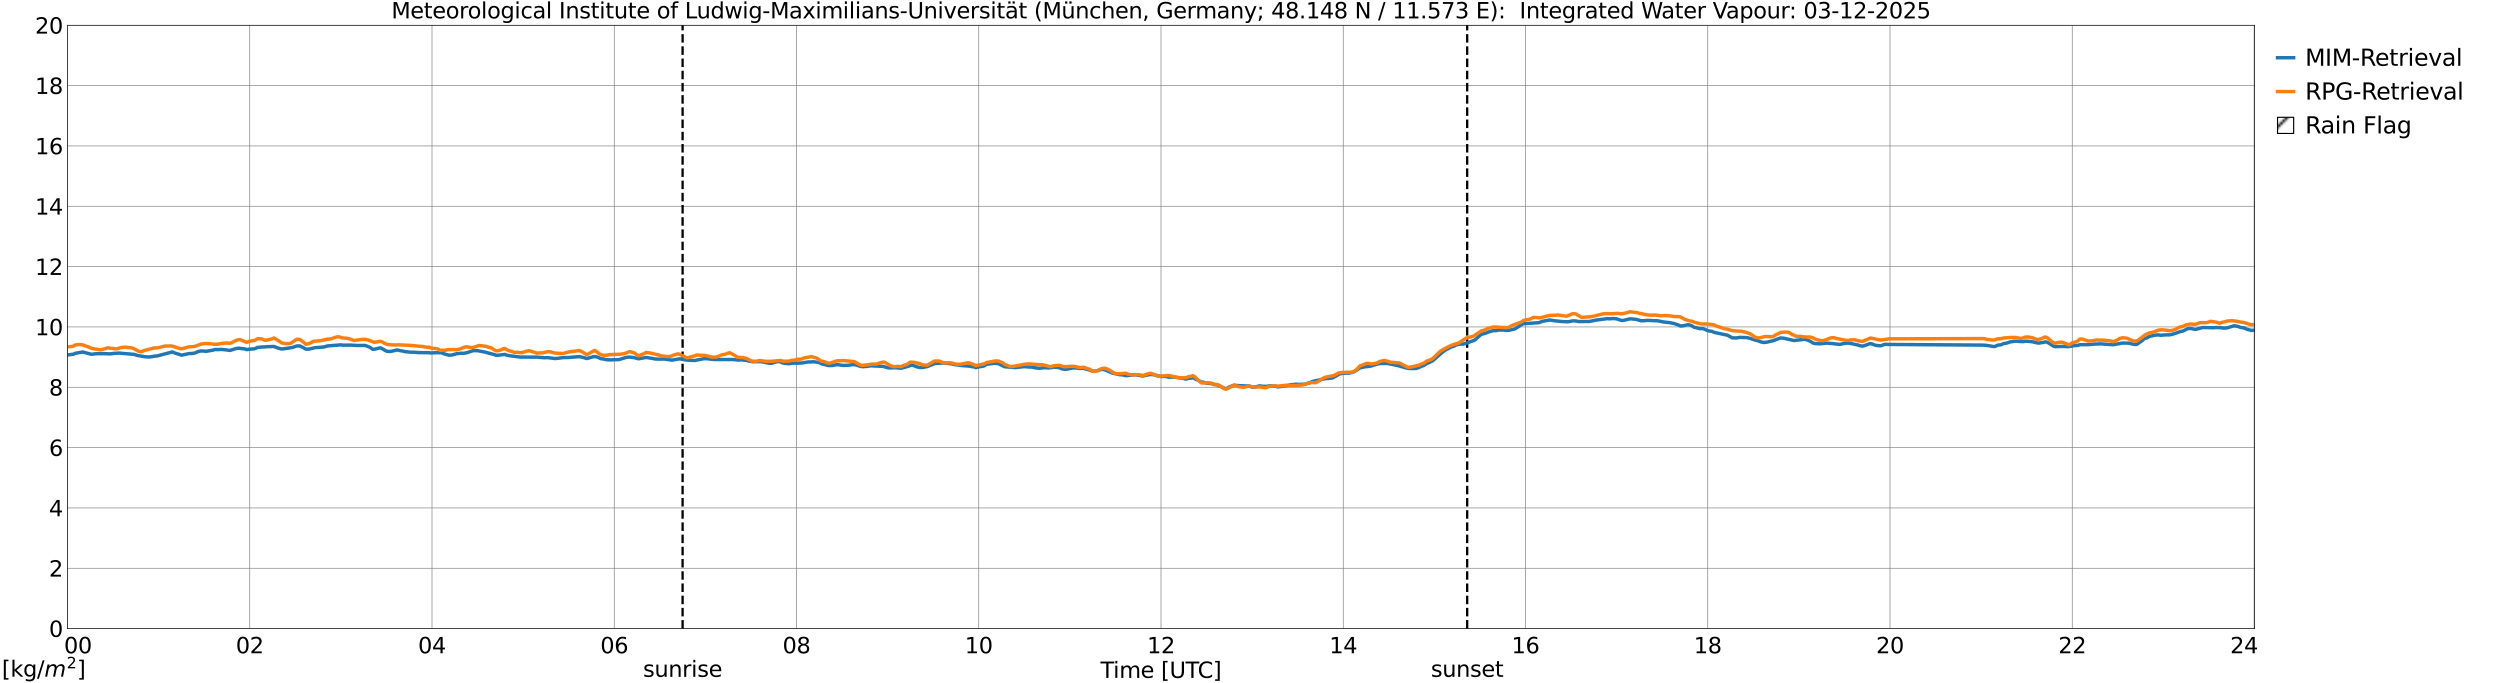<?xml version="1.0" encoding="utf-8" standalone="no"?>
<!DOCTYPE svg PUBLIC "-//W3C//DTD SVG 1.1//EN"
  "http://www.w3.org/Graphics/SVG/1.1/DTD/svg11.dtd">
<svg xmlns:xlink="http://www.w3.org/1999/xlink" width="1085.4pt" height="296.64pt" viewBox="0 0 1085.4 296.64" xmlns="http://www.w3.org/2000/svg" version="1.1">
 <defs>
  <style type="text/css">*{stroke-linejoin: round; stroke-linecap: butt}</style>
 </defs>
 <g id="figure_1">
  <g id="patch_1">
   <path d="M 0 296.64 
L 1085.4 296.64 
L 1085.4 0 
L 0 0 
z
" style="fill: #ffffff"/>
  </g>
  <g id="axes_1">
   <g id="patch_2">
    <path d="M 29.306 272.909 
L 978.814 272.909 
L 978.814 10.976 
L 29.306 10.976 
z
" style="fill: #ffffff"/>
   </g>
   <g id="patch_3">
    <path d="M 978.814 272.909 
L 978.814 272.909 
L 978.814 10.976 
L 978.814 10.976 
z
" clip-path="url(#p9acc40b336)" style="fill: #d3d3d3; stroke: #d3d3d3; stroke-linejoin: miter"/>
   </g>
   <g id="matplotlib.axis_1">
    <g id="xtick_1">
     <g id="line2d_1">
      <path d="M 29.306 272.909 
L 29.306 10.976 
" clip-path="url(#p9acc40b336)" style="fill: none; stroke: #808080; stroke-width: 0.3; stroke-linecap: square"/>
     </g>
     <g id="line2d_2"/>
     <g id="text_1">
      <!--    00 -->
      <g transform="translate(18.733 283.627) scale(0.095 -0.095)">
       <defs>
        <path id="DejaVuSans-20" transform="scale(0.016)"/>
        <path id="DejaVuSans-30" d="M 2034 4250 
Q 1547 4250 1301 3770 
Q 1056 3291 1056 2328 
Q 1056 1369 1301 889 
Q 1547 409 2034 409 
Q 2525 409 2770 889 
Q 3016 1369 3016 2328 
Q 3016 3291 2770 3770 
Q 2525 4250 2034 4250 
z
M 2034 4750 
Q 2819 4750 3233 4129 
Q 3647 3509 3647 2328 
Q 3647 1150 3233 529 
Q 2819 -91 2034 -91 
Q 1250 -91 836 529 
Q 422 1150 422 2328 
Q 422 3509 836 4129 
Q 1250 4750 2034 4750 
z
" transform="scale(0.016)"/>
       </defs>
       <use xlink:href="#DejaVuSans-20"/>
       <use xlink:href="#DejaVuSans-20" transform="translate(31.787 0)"/>
       <use xlink:href="#DejaVuSans-20" transform="translate(63.574 0)"/>
       <use xlink:href="#DejaVuSans-30" transform="translate(95.361 0)"/>
       <use xlink:href="#DejaVuSans-30" transform="translate(158.984 0)"/>
      </g>
     </g>
    </g>
    <g id="xtick_2">
     <g id="line2d_3">
      <path d="M 108.431 272.909 
L 108.431 10.976 
" clip-path="url(#p9acc40b336)" style="fill: none; stroke: #808080; stroke-width: 0.3; stroke-linecap: square"/>
     </g>
     <g id="line2d_4"/>
     <g id="text_2">
      <!-- 02 -->
      <g transform="translate(102.387 283.627) scale(0.095 -0.095)">
       <defs>
        <path id="DejaVuSans-32" d="M 1228 531 
L 3431 531 
L 3431 0 
L 469 0 
L 469 531 
Q 828 903 1448 1529 
Q 2069 2156 2228 2338 
Q 2531 2678 2651 2914 
Q 2772 3150 2772 3378 
Q 2772 3750 2511 3984 
Q 2250 4219 1831 4219 
Q 1534 4219 1204 4116 
Q 875 4013 500 3803 
L 500 4441 
Q 881 4594 1212 4672 
Q 1544 4750 1819 4750 
Q 2544 4750 2975 4387 
Q 3406 4025 3406 3419 
Q 3406 3131 3298 2873 
Q 3191 2616 2906 2266 
Q 2828 2175 2409 1742 
Q 1991 1309 1228 531 
z
" transform="scale(0.016)"/>
       </defs>
       <use xlink:href="#DejaVuSans-30"/>
       <use xlink:href="#DejaVuSans-32" transform="translate(63.623 0)"/>
      </g>
     </g>
    </g>
    <g id="xtick_3">
     <g id="line2d_5">
      <path d="M 187.557 272.909 
L 187.557 10.976 
" clip-path="url(#p9acc40b336)" style="fill: none; stroke: #808080; stroke-width: 0.3; stroke-linecap: square"/>
     </g>
     <g id="line2d_6"/>
     <g id="text_3">
      <!-- 04 -->
      <g transform="translate(181.513 283.627) scale(0.095 -0.095)">
       <defs>
        <path id="DejaVuSans-34" d="M 2419 4116 
L 825 1625 
L 2419 1625 
L 2419 4116 
z
M 2253 4666 
L 3047 4666 
L 3047 1625 
L 3713 1625 
L 3713 1100 
L 3047 1100 
L 3047 0 
L 2419 0 
L 2419 1100 
L 313 1100 
L 313 1709 
L 2253 4666 
z
" transform="scale(0.016)"/>
       </defs>
       <use xlink:href="#DejaVuSans-30"/>
       <use xlink:href="#DejaVuSans-34" transform="translate(63.623 0)"/>
      </g>
     </g>
    </g>
    <g id="xtick_4">
     <g id="line2d_7">
      <path d="M 266.683 272.909 
L 266.683 10.976 
" clip-path="url(#p9acc40b336)" style="fill: none; stroke: #808080; stroke-width: 0.3; stroke-linecap: square"/>
     </g>
     <g id="line2d_8"/>
     <g id="text_4">
      <!-- 06 -->
      <g transform="translate(260.638 283.627) scale(0.095 -0.095)">
       <defs>
        <path id="DejaVuSans-36" d="M 2113 2584 
Q 1688 2584 1439 2293 
Q 1191 2003 1191 1497 
Q 1191 994 1439 701 
Q 1688 409 2113 409 
Q 2538 409 2786 701 
Q 3034 994 3034 1497 
Q 3034 2003 2786 2293 
Q 2538 2584 2113 2584 
z
M 3366 4563 
L 3366 3988 
Q 3128 4100 2886 4159 
Q 2644 4219 2406 4219 
Q 1781 4219 1451 3797 
Q 1122 3375 1075 2522 
Q 1259 2794 1537 2939 
Q 1816 3084 2150 3084 
Q 2853 3084 3261 2657 
Q 3669 2231 3669 1497 
Q 3669 778 3244 343 
Q 2819 -91 2113 -91 
Q 1303 -91 875 529 
Q 447 1150 447 2328 
Q 447 3434 972 4092 
Q 1497 4750 2381 4750 
Q 2619 4750 2861 4703 
Q 3103 4656 3366 4563 
z
" transform="scale(0.016)"/>
       </defs>
       <use xlink:href="#DejaVuSans-30"/>
       <use xlink:href="#DejaVuSans-36" transform="translate(63.623 0)"/>
      </g>
     </g>
    </g>
    <g id="xtick_5">
     <g id="line2d_9">
      <path d="M 345.808 272.909 
L 345.808 10.976 
" clip-path="url(#p9acc40b336)" style="fill: none; stroke: #808080; stroke-width: 0.3; stroke-linecap: square"/>
     </g>
     <g id="line2d_10"/>
     <g id="text_5">
      <!-- 08 -->
      <g transform="translate(339.764 283.627) scale(0.095 -0.095)">
       <defs>
        <path id="DejaVuSans-38" d="M 2034 2216 
Q 1584 2216 1326 1975 
Q 1069 1734 1069 1313 
Q 1069 891 1326 650 
Q 1584 409 2034 409 
Q 2484 409 2743 651 
Q 3003 894 3003 1313 
Q 3003 1734 2745 1975 
Q 2488 2216 2034 2216 
z
M 1403 2484 
Q 997 2584 770 2862 
Q 544 3141 544 3541 
Q 544 4100 942 4425 
Q 1341 4750 2034 4750 
Q 2731 4750 3128 4425 
Q 3525 4100 3525 3541 
Q 3525 3141 3298 2862 
Q 3072 2584 2669 2484 
Q 3125 2378 3379 2068 
Q 3634 1759 3634 1313 
Q 3634 634 3220 271 
Q 2806 -91 2034 -91 
Q 1263 -91 848 271 
Q 434 634 434 1313 
Q 434 1759 690 2068 
Q 947 2378 1403 2484 
z
M 1172 3481 
Q 1172 3119 1398 2916 
Q 1625 2713 2034 2713 
Q 2441 2713 2670 2916 
Q 2900 3119 2900 3481 
Q 2900 3844 2670 4047 
Q 2441 4250 2034 4250 
Q 1625 4250 1398 4047 
Q 1172 3844 1172 3481 
z
" transform="scale(0.016)"/>
       </defs>
       <use xlink:href="#DejaVuSans-30"/>
       <use xlink:href="#DejaVuSans-38" transform="translate(63.623 0)"/>
      </g>
     </g>
    </g>
    <g id="xtick_6">
     <g id="line2d_11">
      <path d="M 424.934 272.909 
L 424.934 10.976 
" clip-path="url(#p9acc40b336)" style="fill: none; stroke: #808080; stroke-width: 0.3; stroke-linecap: square"/>
     </g>
     <g id="line2d_12"/>
     <g id="text_6">
      <!-- 10 -->
      <g transform="translate(418.89 283.627) scale(0.095 -0.095)">
       <defs>
        <path id="DejaVuSans-31" d="M 794 531 
L 1825 531 
L 1825 4091 
L 703 3866 
L 703 4441 
L 1819 4666 
L 2450 4666 
L 2450 531 
L 3481 531 
L 3481 0 
L 794 0 
L 794 531 
z
" transform="scale(0.016)"/>
       </defs>
       <use xlink:href="#DejaVuSans-31"/>
       <use xlink:href="#DejaVuSans-30" transform="translate(63.623 0)"/>
      </g>
     </g>
    </g>
    <g id="xtick_7">
     <g id="line2d_13">
      <path d="M 504.06 272.909 
L 504.06 10.976 
" clip-path="url(#p9acc40b336)" style="fill: none; stroke: #808080; stroke-width: 0.3; stroke-linecap: square"/>
     </g>
     <g id="line2d_14"/>
     <g id="text_7">
      <!-- 12 -->
      <g transform="translate(498.015 283.627) scale(0.095 -0.095)">
       <use xlink:href="#DejaVuSans-31"/>
       <use xlink:href="#DejaVuSans-32" transform="translate(63.623 0)"/>
      </g>
     </g>
    </g>
    <g id="xtick_8">
     <g id="line2d_15">
      <path d="M 583.185 272.909 
L 583.185 10.976 
" clip-path="url(#p9acc40b336)" style="fill: none; stroke: #808080; stroke-width: 0.3; stroke-linecap: square"/>
     </g>
     <g id="line2d_16"/>
     <g id="text_8">
      <!-- 14 -->
      <g transform="translate(577.141 283.627) scale(0.095 -0.095)">
       <use xlink:href="#DejaVuSans-31"/>
       <use xlink:href="#DejaVuSans-34" transform="translate(63.623 0)"/>
      </g>
     </g>
    </g>
    <g id="xtick_9">
     <g id="line2d_17">
      <path d="M 662.311 272.909 
L 662.311 10.976 
" clip-path="url(#p9acc40b336)" style="fill: none; stroke: #808080; stroke-width: 0.3; stroke-linecap: square"/>
     </g>
     <g id="line2d_18"/>
     <g id="text_9">
      <!-- 16 -->
      <g transform="translate(656.267 283.627) scale(0.095 -0.095)">
       <use xlink:href="#DejaVuSans-31"/>
       <use xlink:href="#DejaVuSans-36" transform="translate(63.623 0)"/>
      </g>
     </g>
    </g>
    <g id="xtick_10">
     <g id="line2d_19">
      <path d="M 741.437 272.909 
L 741.437 10.976 
" clip-path="url(#p9acc40b336)" style="fill: none; stroke: #808080; stroke-width: 0.3; stroke-linecap: square"/>
     </g>
     <g id="line2d_20"/>
     <g id="text_10">
      <!-- 18 -->
      <g transform="translate(735.392 283.627) scale(0.095 -0.095)">
       <use xlink:href="#DejaVuSans-31"/>
       <use xlink:href="#DejaVuSans-38" transform="translate(63.623 0)"/>
      </g>
     </g>
    </g>
    <g id="xtick_11">
     <g id="line2d_21">
      <path d="M 820.562 272.909 
L 820.562 10.976 
" clip-path="url(#p9acc40b336)" style="fill: none; stroke: #808080; stroke-width: 0.3; stroke-linecap: square"/>
     </g>
     <g id="line2d_22"/>
     <g id="text_11">
      <!-- 20 -->
      <g transform="translate(814.518 283.627) scale(0.095 -0.095)">
       <use xlink:href="#DejaVuSans-32"/>
       <use xlink:href="#DejaVuSans-30" transform="translate(63.623 0)"/>
      </g>
     </g>
    </g>
    <g id="xtick_12">
     <g id="line2d_23">
      <path d="M 899.688 272.909 
L 899.688 10.976 
" clip-path="url(#p9acc40b336)" style="fill: none; stroke: #808080; stroke-width: 0.3; stroke-linecap: square"/>
     </g>
     <g id="line2d_24"/>
     <g id="text_12">
      <!-- 22 -->
      <g transform="translate(893.644 283.627) scale(0.095 -0.095)">
       <use xlink:href="#DejaVuSans-32"/>
       <use xlink:href="#DejaVuSans-32" transform="translate(63.623 0)"/>
      </g>
     </g>
    </g>
    <g id="xtick_13">
     <g id="line2d_25">
      <path d="M 978.814 272.909 
L 978.814 10.976 
" clip-path="url(#p9acc40b336)" style="fill: none; stroke: #808080; stroke-width: 0.3; stroke-linecap: square"/>
     </g>
     <g id="line2d_26"/>
     <g id="text_13">
      <!-- 24    -->
      <g transform="translate(968.241 283.627) scale(0.095 -0.095)">
       <use xlink:href="#DejaVuSans-32"/>
       <use xlink:href="#DejaVuSans-34" transform="translate(63.623 0)"/>
       <use xlink:href="#DejaVuSans-20" transform="translate(127.246 0)"/>
       <use xlink:href="#DejaVuSans-20" transform="translate(159.033 0)"/>
       <use xlink:href="#DejaVuSans-20" transform="translate(190.82 0)"/>
      </g>
     </g>
    </g>
    <g id="text_14">
     <!-- Time [UTC] -->
     <g transform="translate(477.806 294.322) scale(0.095 -0.095)">
      <defs>
       <path id="DejaVuSans-54" d="M -19 4666 
L 3928 4666 
L 3928 4134 
L 2272 4134 
L 2272 0 
L 1638 0 
L 1638 4134 
L -19 4134 
L -19 4666 
z
" transform="scale(0.016)"/>
       <path id="DejaVuSans-69" d="M 603 3500 
L 1178 3500 
L 1178 0 
L 603 0 
L 603 3500 
z
M 603 4863 
L 1178 4863 
L 1178 4134 
L 603 4134 
L 603 4863 
z
" transform="scale(0.016)"/>
       <path id="DejaVuSans-6d" d="M 3328 2828 
Q 3544 3216 3844 3400 
Q 4144 3584 4550 3584 
Q 5097 3584 5394 3201 
Q 5691 2819 5691 2113 
L 5691 0 
L 5113 0 
L 5113 2094 
Q 5113 2597 4934 2840 
Q 4756 3084 4391 3084 
Q 3944 3084 3684 2787 
Q 3425 2491 3425 1978 
L 3425 0 
L 2847 0 
L 2847 2094 
Q 2847 2600 2669 2842 
Q 2491 3084 2119 3084 
Q 1678 3084 1418 2786 
Q 1159 2488 1159 1978 
L 1159 0 
L 581 0 
L 581 3500 
L 1159 3500 
L 1159 2956 
Q 1356 3278 1631 3431 
Q 1906 3584 2284 3584 
Q 2666 3584 2933 3390 
Q 3200 3197 3328 2828 
z
" transform="scale(0.016)"/>
       <path id="DejaVuSans-65" d="M 3597 1894 
L 3597 1613 
L 953 1613 
Q 991 1019 1311 708 
Q 1631 397 2203 397 
Q 2534 397 2845 478 
Q 3156 559 3463 722 
L 3463 178 
Q 3153 47 2828 -22 
Q 2503 -91 2169 -91 
Q 1331 -91 842 396 
Q 353 884 353 1716 
Q 353 2575 817 3079 
Q 1281 3584 2069 3584 
Q 2775 3584 3186 3129 
Q 3597 2675 3597 1894 
z
M 3022 2063 
Q 3016 2534 2758 2815 
Q 2500 3097 2075 3097 
Q 1594 3097 1305 2825 
Q 1016 2553 972 2059 
L 3022 2063 
z
" transform="scale(0.016)"/>
       <path id="DejaVuSans-5b" d="M 550 4863 
L 1875 4863 
L 1875 4416 
L 1125 4416 
L 1125 -397 
L 1875 -397 
L 1875 -844 
L 550 -844 
L 550 4863 
z
" transform="scale(0.016)"/>
       <path id="DejaVuSans-55" d="M 556 4666 
L 1191 4666 
L 1191 1831 
Q 1191 1081 1462 751 
Q 1734 422 2344 422 
Q 2950 422 3222 751 
Q 3494 1081 3494 1831 
L 3494 4666 
L 4128 4666 
L 4128 1753 
Q 4128 841 3676 375 
Q 3225 -91 2344 -91 
Q 1459 -91 1007 375 
Q 556 841 556 1753 
L 556 4666 
z
" transform="scale(0.016)"/>
       <path id="DejaVuSans-43" d="M 4122 4306 
L 4122 3641 
Q 3803 3938 3442 4084 
Q 3081 4231 2675 4231 
Q 1875 4231 1450 3742 
Q 1025 3253 1025 2328 
Q 1025 1406 1450 917 
Q 1875 428 2675 428 
Q 3081 428 3442 575 
Q 3803 722 4122 1019 
L 4122 359 
Q 3791 134 3420 21 
Q 3050 -91 2638 -91 
Q 1578 -91 968 557 
Q 359 1206 359 2328 
Q 359 3453 968 4101 
Q 1578 4750 2638 4750 
Q 3056 4750 3426 4639 
Q 3797 4528 4122 4306 
z
" transform="scale(0.016)"/>
       <path id="DejaVuSans-5d" d="M 1947 4863 
L 1947 -844 
L 622 -844 
L 622 -397 
L 1369 -397 
L 1369 4416 
L 622 4416 
L 622 4863 
L 1947 4863 
z
" transform="scale(0.016)"/>
      </defs>
      <use xlink:href="#DejaVuSans-54"/>
      <use xlink:href="#DejaVuSans-69" transform="translate(57.959 0)"/>
      <use xlink:href="#DejaVuSans-6d" transform="translate(85.742 0)"/>
      <use xlink:href="#DejaVuSans-65" transform="translate(183.154 0)"/>
      <use xlink:href="#DejaVuSans-20" transform="translate(244.678 0)"/>
      <use xlink:href="#DejaVuSans-5b" transform="translate(276.465 0)"/>
      <use xlink:href="#DejaVuSans-55" transform="translate(315.479 0)"/>
      <use xlink:href="#DejaVuSans-54" transform="translate(388.672 0)"/>
      <use xlink:href="#DejaVuSans-43" transform="translate(443.881 0)"/>
      <use xlink:href="#DejaVuSans-5d" transform="translate(513.705 0)"/>
     </g>
    </g>
   </g>
   <g id="matplotlib.axis_2">
    <g id="ytick_1">
     <g id="line2d_27">
      <path d="M 29.306 272.909 
L 978.814 272.909 
" clip-path="url(#p9acc40b336)" style="fill: none; stroke: #808080; stroke-width: 0.3; stroke-linecap: square"/>
     </g>
     <g id="line2d_28"/>
     <g id="text_15">
      <!-- 0 -->
      <g transform="translate(21.261 276.518) scale(0.095 -0.095)">
       <use xlink:href="#DejaVuSans-30"/>
      </g>
     </g>
    </g>
    <g id="ytick_2">
     <g id="line2d_29">
      <path d="M 29.306 246.715 
L 978.814 246.715 
" clip-path="url(#p9acc40b336)" style="fill: none; stroke: #808080; stroke-width: 0.3; stroke-linecap: square"/>
     </g>
     <g id="line2d_30"/>
     <g id="text_16">
      <!-- 2 -->
      <g transform="translate(21.261 250.325) scale(0.095 -0.095)">
       <use xlink:href="#DejaVuSans-32"/>
      </g>
     </g>
    </g>
    <g id="ytick_3">
     <g id="line2d_31">
      <path d="M 29.306 220.522 
L 978.814 220.522 
" clip-path="url(#p9acc40b336)" style="fill: none; stroke: #808080; stroke-width: 0.3; stroke-linecap: square"/>
     </g>
     <g id="line2d_32"/>
     <g id="text_17">
      <!-- 4 -->
      <g transform="translate(21.261 224.131) scale(0.095 -0.095)">
       <use xlink:href="#DejaVuSans-34"/>
      </g>
     </g>
    </g>
    <g id="ytick_4">
     <g id="line2d_33">
      <path d="M 29.306 194.329 
L 978.814 194.329 
" clip-path="url(#p9acc40b336)" style="fill: none; stroke: #808080; stroke-width: 0.3; stroke-linecap: square"/>
     </g>
     <g id="line2d_34"/>
     <g id="text_18">
      <!-- 6 -->
      <g transform="translate(21.261 197.938) scale(0.095 -0.095)">
       <use xlink:href="#DejaVuSans-36"/>
      </g>
     </g>
    </g>
    <g id="ytick_5">
     <g id="line2d_35">
      <path d="M 29.306 168.136 
L 978.814 168.136 
" clip-path="url(#p9acc40b336)" style="fill: none; stroke: #808080; stroke-width: 0.3; stroke-linecap: square"/>
     </g>
     <g id="line2d_36"/>
     <g id="text_19">
      <!-- 8 -->
      <g transform="translate(21.261 171.745) scale(0.095 -0.095)">
       <use xlink:href="#DejaVuSans-38"/>
      </g>
     </g>
    </g>
    <g id="ytick_6">
     <g id="line2d_37">
      <path d="M 29.306 141.942 
L 978.814 141.942 
" clip-path="url(#p9acc40b336)" style="fill: none; stroke: #808080; stroke-width: 0.3; stroke-linecap: square"/>
     </g>
     <g id="line2d_38"/>
     <g id="text_20">
      <!-- 10 -->
      <g transform="translate(15.217 145.551) scale(0.095 -0.095)">
       <use xlink:href="#DejaVuSans-31"/>
       <use xlink:href="#DejaVuSans-30" transform="translate(63.623 0)"/>
      </g>
     </g>
    </g>
    <g id="ytick_7">
     <g id="line2d_39">
      <path d="M 29.306 115.749 
L 978.814 115.749 
" clip-path="url(#p9acc40b336)" style="fill: none; stroke: #808080; stroke-width: 0.3; stroke-linecap: square"/>
     </g>
     <g id="line2d_40"/>
     <g id="text_21">
      <!-- 12 -->
      <g transform="translate(15.217 119.358) scale(0.095 -0.095)">
       <use xlink:href="#DejaVuSans-31"/>
       <use xlink:href="#DejaVuSans-32" transform="translate(63.623 0)"/>
      </g>
     </g>
    </g>
    <g id="ytick_8">
     <g id="line2d_41">
      <path d="M 29.306 89.556 
L 978.814 89.556 
" clip-path="url(#p9acc40b336)" style="fill: none; stroke: #808080; stroke-width: 0.3; stroke-linecap: square"/>
     </g>
     <g id="line2d_42"/>
     <g id="text_22">
      <!-- 14 -->
      <g transform="translate(15.217 93.165) scale(0.095 -0.095)">
       <use xlink:href="#DejaVuSans-31"/>
       <use xlink:href="#DejaVuSans-34" transform="translate(63.623 0)"/>
      </g>
     </g>
    </g>
    <g id="ytick_9">
     <g id="line2d_43">
      <path d="M 29.306 63.362 
L 978.814 63.362 
" clip-path="url(#p9acc40b336)" style="fill: none; stroke: #808080; stroke-width: 0.3; stroke-linecap: square"/>
     </g>
     <g id="line2d_44"/>
     <g id="text_23">
      <!-- 16 -->
      <g transform="translate(15.217 66.972) scale(0.095 -0.095)">
       <use xlink:href="#DejaVuSans-31"/>
       <use xlink:href="#DejaVuSans-36" transform="translate(63.623 0)"/>
      </g>
     </g>
    </g>
    <g id="ytick_10">
     <g id="line2d_45">
      <path d="M 29.306 37.169 
L 978.814 37.169 
" clip-path="url(#p9acc40b336)" style="fill: none; stroke: #808080; stroke-width: 0.3; stroke-linecap: square"/>
     </g>
     <g id="line2d_46"/>
     <g id="text_24">
      <!-- 18 -->
      <g transform="translate(15.217 40.778) scale(0.095 -0.095)">
       <use xlink:href="#DejaVuSans-31"/>
       <use xlink:href="#DejaVuSans-38" transform="translate(63.623 0)"/>
      </g>
     </g>
    </g>
    <g id="ytick_11">
     <g id="line2d_47">
      <path d="M 29.306 10.976 
L 978.814 10.976 
" clip-path="url(#p9acc40b336)" style="fill: none; stroke: #808080; stroke-width: 0.3; stroke-linecap: square"/>
     </g>
     <g id="line2d_48"/>
     <g id="text_25">
      <!-- 20 -->
      <g transform="translate(15.217 14.585) scale(0.095 -0.095)">
       <use xlink:href="#DejaVuSans-32"/>
       <use xlink:href="#DejaVuSans-30" transform="translate(63.623 0)"/>
      </g>
     </g>
    </g>
   </g>
   <g id="line2d_49">
    <path d="M 296.355 272.909 
L 296.355 10.976 
" clip-path="url(#p9acc40b336)" style="fill: none; stroke-dasharray: 3.7,1.6; stroke-dashoffset: 0; stroke: #000000"/>
   </g>
   <g id="line2d_50">
    <path d="M 636.991 272.909 
L 636.991 10.976 
" clip-path="url(#p9acc40b336)" style="fill: none; stroke-dasharray: 3.7,1.6; stroke-dashoffset: 0; stroke: #000000"/>
   </g>
   <g id="line2d_51">
    <path d="M 29.306 154.105 
L 31.943 153.768 
L 32.603 153.408 
L 35.9 152.829 
L 39.197 153.688 
L 39.856 153.812 
L 41.175 153.619 
L 43.153 153.526 
L 43.812 153.583 
L 45.131 153.527 
L 47.768 153.643 
L 49.747 153.397 
L 51.725 153.296 
L 58.319 153.871 
L 59.637 154.317 
L 60.956 154.551 
L 62.934 154.894 
L 64.912 154.99 
L 67.55 154.571 
L 68.209 154.546 
L 74.144 152.979 
L 74.803 152.775 
L 76.122 153.341 
L 78.1 153.942 
L 78.759 154.216 
L 82.056 153.505 
L 83.375 153.49 
L 84.694 153.234 
L 86.013 152.605 
L 87.331 152.371 
L 88.65 152.42 
L 89.309 152.546 
L 92.606 151.994 
L 93.266 151.745 
L 94.584 151.787 
L 95.903 151.692 
L 97.881 151.869 
L 99.86 152.147 
L 102.497 151.316 
L 103.816 151.145 
L 104.475 151.3 
L 105.794 151.421 
L 106.453 151.54 
L 107.113 151.804 
L 108.431 151.594 
L 110.41 151.445 
L 111.069 151.223 
L 111.728 150.837 
L 114.366 150.612 
L 115.025 150.63 
L 115.685 150.525 
L 118.982 150.435 
L 120.3 150.977 
L 122.278 151.542 
L 124.916 151.178 
L 126.894 150.875 
L 128.872 150.207 
L 130.191 150.181 
L 131.51 150.835 
L 132.829 151.596 
L 134.147 151.57 
L 136.785 150.942 
L 140.741 150.639 
L 142.06 150.204 
L 147.994 149.723 
L 148.654 149.832 
L 152.61 149.839 
L 155.247 149.997 
L 158.544 149.986 
L 159.863 150.469 
L 160.523 150.747 
L 161.841 151.66 
L 162.501 151.627 
L 165.138 150.997 
L 165.798 151.295 
L 167.116 152.095 
L 167.776 152.418 
L 168.435 152.602 
L 169.754 152.556 
L 172.391 151.937 
L 173.71 152.229 
L 175.029 152.449 
L 175.688 152.645 
L 177.007 152.773 
L 178.326 152.929 
L 179.645 152.9 
L 181.623 153.072 
L 186.238 153.145 
L 186.898 153.243 
L 190.195 153.103 
L 190.854 153.182 
L 191.513 153.127 
L 192.832 153.628 
L 194.81 154.207 
L 196.129 154.147 
L 198.107 153.607 
L 200.085 153.352 
L 201.404 153.394 
L 202.723 153.125 
L 204.042 152.71 
L 205.36 152.244 
L 207.339 152.257 
L 210.635 152.887 
L 214.592 153.944 
L 215.251 154.191 
L 215.91 154.281 
L 219.207 153.854 
L 219.867 154.165 
L 221.186 154.426 
L 225.801 155.022 
L 231.736 155.049 
L 233.054 155.04 
L 236.351 155.322 
L 237.67 155.255 
L 240.967 155.663 
L 242.286 155.563 
L 244.264 155.268 
L 246.901 155.202 
L 251.517 154.838 
L 253.495 155.266 
L 254.814 155.678 
L 257.451 154.914 
L 258.111 154.803 
L 259.43 155.043 
L 260.748 155.69 
L 262.067 155.877 
L 263.386 156.196 
L 264.705 156.209 
L 265.364 156.286 
L 266.023 156.197 
L 268.661 156.139 
L 271.958 155.142 
L 273.277 155.023 
L 275.255 155.263 
L 277.233 155.768 
L 280.53 155.198 
L 283.827 155.701 
L 284.486 155.88 
L 286.464 155.921 
L 288.442 155.874 
L 291.739 156.37 
L 295.036 155.791 
L 297.014 156.174 
L 298.992 156.399 
L 301.63 156.509 
L 305.586 155.735 
L 306.905 155.742 
L 310.202 156.104 
L 318.114 156.095 
L 320.752 156.335 
L 321.411 156.216 
L 324.049 156.462 
L 325.368 156.823 
L 326.027 156.876 
L 326.686 157.048 
L 330.643 157.029 
L 331.961 157.308 
L 333.94 157.718 
L 334.599 157.745 
L 335.258 157.657 
L 336.577 157.211 
L 337.896 156.968 
L 338.555 156.982 
L 339.874 157.599 
L 342.512 157.932 
L 344.49 157.633 
L 345.808 157.692 
L 348.446 157.571 
L 349.765 157.301 
L 351.083 157.138 
L 351.743 157.162 
L 353.062 157.049 
L 355.04 157.289 
L 355.699 157.428 
L 357.018 158.061 
L 358.337 158.342 
L 359.655 158.714 
L 360.974 158.697 
L 361.634 158.657 
L 362.952 158.388 
L 363.612 158.315 
L 366.249 158.675 
L 368.887 158.528 
L 370.206 158.291 
L 371.524 158.405 
L 373.502 159.057 
L 374.821 159.203 
L 375.481 159.093 
L 376.14 159.123 
L 377.459 158.895 
L 378.118 158.822 
L 379.437 158.889 
L 383.393 159.071 
L 385.371 159.643 
L 386.031 159.735 
L 388.668 159.67 
L 391.306 159.871 
L 392.624 159.52 
L 394.603 158.94 
L 395.262 158.655 
L 395.921 158.58 
L 396.581 158.692 
L 397.899 159.212 
L 399.218 159.545 
L 400.537 159.561 
L 402.515 159.169 
L 405.153 158.138 
L 405.812 157.824 
L 408.45 157.638 
L 410.428 157.649 
L 413.065 157.95 
L 414.384 158.272 
L 417.681 158.725 
L 420.978 158.98 
L 422.297 159.243 
L 422.956 159.298 
L 423.615 159.619 
L 424.934 159.275 
L 426.912 158.976 
L 427.572 158.716 
L 428.231 158.159 
L 431.528 157.767 
L 432.187 157.753 
L 433.506 157.919 
L 436.144 159.216 
L 440.759 159.607 
L 442.078 159.455 
L 444.716 159.176 
L 446.694 159.337 
L 448.012 159.373 
L 449.331 159.688 
L 450.65 159.826 
L 451.309 159.904 
L 453.287 159.638 
L 455.266 159.744 
L 456.584 159.612 
L 457.244 159.405 
L 458.563 159.46 
L 459.881 159.642 
L 461.2 160.201 
L 462.519 160.32 
L 463.178 160.286 
L 465.816 159.746 
L 467.134 159.728 
L 468.453 159.953 
L 470.431 159.896 
L 473.728 160.876 
L 474.388 161.124 
L 475.047 161.171 
L 476.366 160.944 
L 478.344 160.349 
L 479.663 160.53 
L 480.981 161.098 
L 482.96 161.971 
L 486.256 162.699 
L 486.916 162.683 
L 488.894 163.118 
L 492.85 162.689 
L 496.147 163.25 
L 499.444 162.576 
L 500.763 162.668 
L 503.4 163.274 
L 504.06 163.468 
L 506.038 163.436 
L 507.357 163.74 
L 509.335 163.734 
L 511.313 163.863 
L 513.95 164.329 
L 514.61 164.572 
L 515.269 164.513 
L 515.929 164.223 
L 517.247 164.167 
L 517.907 164.018 
L 518.566 164.295 
L 519.226 164.728 
L 519.885 164.944 
L 521.204 165.685 
L 521.863 165.908 
L 522.522 165.976 
L 523.841 166.319 
L 524.501 166.437 
L 525.819 166.498 
L 527.138 166.963 
L 528.457 167.087 
L 529.776 167.705 
L 531.754 168.639 
L 532.413 168.744 
L 533.732 168.01 
L 535.71 167.225 
L 537.688 167.416 
L 542.304 167.609 
L 543.623 168.087 
L 544.282 168.145 
L 546.919 167.518 
L 548.238 167.718 
L 550.216 167.717 
L 550.876 167.527 
L 553.513 167.65 
L 554.832 167.975 
L 556.151 167.802 
L 557.47 167.599 
L 558.129 167.396 
L 558.788 167.438 
L 560.107 167.113 
L 560.766 166.947 
L 561.426 166.98 
L 562.745 166.757 
L 563.404 166.897 
L 566.042 166.805 
L 566.701 166.789 
L 568.679 166.124 
L 569.998 165.555 
L 575.273 164.409 
L 577.251 164.252 
L 578.57 164.068 
L 580.548 162.961 
L 581.207 162.474 
L 583.185 162.03 
L 585.823 161.99 
L 586.482 161.778 
L 587.142 161.717 
L 588.46 161.069 
L 590.439 159.723 
L 592.417 159.274 
L 595.054 158.969 
L 598.351 157.942 
L 599.67 157.794 
L 600.989 157.816 
L 602.307 157.785 
L 606.923 158.737 
L 608.901 159.287 
L 610.22 159.701 
L 611.539 159.943 
L 612.858 160.008 
L 614.836 159.987 
L 616.154 159.526 
L 616.814 159.17 
L 618.133 158.669 
L 619.451 157.814 
L 620.77 157.285 
L 622.089 156.568 
L 626.045 153.072 
L 627.364 152.083 
L 630.001 150.694 
L 631.32 150.249 
L 631.98 149.869 
L 632.639 149.618 
L 633.958 149.389 
L 635.276 149.369 
L 636.595 149.014 
L 638.573 148.289 
L 639.892 147.839 
L 640.552 147.417 
L 642.53 145.642 
L 643.189 145.145 
L 645.167 144.632 
L 645.827 144.275 
L 648.464 143.509 
L 649.123 143.581 
L 649.783 143.515 
L 650.442 143.291 
L 653.08 143.313 
L 653.739 143.453 
L 655.058 143.417 
L 657.695 142.801 
L 660.992 140.701 
L 661.652 140.538 
L 668.246 140.075 
L 669.564 139.513 
L 672.861 138.929 
L 674.839 139.256 
L 676.158 139.4 
L 678.136 139.595 
L 680.774 139.704 
L 682.752 139.315 
L 684.071 139.333 
L 685.389 139.611 
L 690.005 139.557 
L 691.324 139.323 
L 692.643 139.018 
L 697.918 138.327 
L 698.577 138.425 
L 700.555 138.293 
L 701.874 138.431 
L 703.852 139.091 
L 704.511 139.138 
L 705.83 138.884 
L 707.149 138.535 
L 707.808 138.416 
L 709.127 138.533 
L 710.446 138.687 
L 712.424 139.246 
L 713.743 139.241 
L 715.062 139.111 
L 716.38 139.124 
L 717.699 139.224 
L 719.677 139.274 
L 722.315 139.796 
L 724.952 140.078 
L 726.93 140.499 
L 728.909 141.199 
L 729.568 141.549 
L 730.887 141.415 
L 732.865 140.959 
L 734.184 141.274 
L 735.502 142.063 
L 738.14 142.7 
L 739.459 142.675 
L 741.437 143.563 
L 743.415 143.899 
L 744.074 144.278 
L 750.009 145.53 
L 751.327 146.238 
L 751.987 146.686 
L 753.965 146.715 
L 755.284 146.468 
L 758.581 146.591 
L 759.899 146.93 
L 761.878 147.619 
L 763.196 147.926 
L 764.515 148.455 
L 765.834 148.703 
L 767.153 148.54 
L 769.79 147.933 
L 772.428 146.946 
L 773.087 146.733 
L 774.406 146.834 
L 778.362 147.746 
L 779.021 147.835 
L 783.637 147.293 
L 784.956 147.706 
L 786.275 148.347 
L 786.934 148.818 
L 787.593 149.074 
L 788.253 149.192 
L 790.231 149.265 
L 792.209 149.045 
L 792.868 148.956 
L 795.506 149.149 
L 796.825 149.331 
L 798.143 149.466 
L 798.803 149.517 
L 800.122 149.232 
L 801.44 149.023 
L 802.759 148.953 
L 806.715 149.81 
L 807.375 150.05 
L 808.694 150.288 
L 810.012 149.864 
L 811.99 149.169 
L 812.65 149.308 
L 813.969 149.813 
L 814.628 149.978 
L 816.606 150.123 
L 817.925 149.612 
L 818.584 149.48 
L 819.903 149.544 
L 860.785 149.829 
L 862.103 149.907 
L 863.422 150.086 
L 865.4 150.435 
L 866.06 150.439 
L 867.378 149.86 
L 868.697 149.691 
L 870.016 149.14 
L 871.335 148.941 
L 872.653 148.462 
L 874.632 148.147 
L 875.291 148.126 
L 876.61 148.254 
L 878.588 148.314 
L 879.247 148.116 
L 880.566 148.177 
L 882.544 148.406 
L 883.863 148.776 
L 885.182 148.957 
L 887.16 148.673 
L 887.819 148.456 
L 888.479 148.486 
L 889.138 148.762 
L 891.775 150.42 
L 892.435 150.503 
L 895.732 150.392 
L 897.71 150.495 
L 899.029 150.354 
L 899.688 150.207 
L 902.326 149.892 
L 902.985 149.662 
L 906.941 149.624 
L 908.919 149.416 
L 912.216 149.29 
L 915.513 149.547 
L 917.491 149.668 
L 918.81 149.44 
L 921.448 148.942 
L 924.085 148.973 
L 924.745 149.073 
L 926.063 149.431 
L 927.382 149.58 
L 928.041 149.311 
L 929.36 148.36 
L 930.02 147.912 
L 930.679 147.294 
L 931.338 146.869 
L 931.998 146.739 
L 933.316 146.019 
L 935.954 145.465 
L 937.273 145.4 
L 937.932 145.569 
L 939.91 145.405 
L 941.229 145.394 
L 941.888 145.41 
L 943.207 145.12 
L 945.185 144.484 
L 946.504 143.985 
L 947.823 143.703 
L 949.801 142.688 
L 951.12 142.577 
L 953.098 143.046 
L 956.395 142.191 
L 961.01 142.311 
L 962.329 142.175 
L 962.989 142.258 
L 963.648 142.22 
L 965.626 142.472 
L 966.945 142.358 
L 969.582 141.534 
L 970.242 141.456 
L 971.561 141.724 
L 972.879 142.182 
L 974.198 142.356 
L 975.517 142.941 
L 977.495 143.454 
L 978.154 143.388 
L 978.154 143.388 
" clip-path="url(#p9acc40b336)" style="fill: none; stroke: #1f77b4; stroke-width: 1.5; stroke-linecap: square"/>
   </g>
   <g id="line2d_52">
    <path d="M 29.306 150.552 
L 31.284 150.424 
L 31.943 150.245 
L 32.603 149.781 
L 33.921 149.571 
L 35.9 149.687 
L 36.559 150.015 
L 38.537 150.672 
L 39.856 151.287 
L 43.812 151.932 
L 44.472 151.672 
L 45.79 151.346 
L 46.45 151.071 
L 47.109 150.982 
L 47.768 151.222 
L 49.087 151.277 
L 49.747 151.442 
L 51.065 151.411 
L 52.384 150.91 
L 54.362 150.719 
L 57 151.026 
L 57.659 151.161 
L 60.297 152.548 
L 60.956 152.747 
L 61.615 152.617 
L 62.275 152.279 
L 66.89 151.059 
L 68.209 151.076 
L 71.506 150.262 
L 74.144 150.195 
L 74.803 150.258 
L 78.1 151.325 
L 78.759 151.41 
L 79.419 151.321 
L 82.056 150.582 
L 84.034 150.506 
L 85.353 150.139 
L 87.331 149.348 
L 89.309 149.124 
L 91.288 149.242 
L 93.266 149.504 
L 95.244 149.341 
L 95.903 149.133 
L 97.881 148.959 
L 98.541 148.925 
L 99.86 149.028 
L 100.519 148.843 
L 102.497 147.779 
L 103.816 147.435 
L 104.475 147.528 
L 107.113 148.652 
L 108.431 148.126 
L 110.41 147.85 
L 111.069 147.532 
L 111.728 147.072 
L 113.047 147.071 
L 113.707 147.18 
L 115.025 147.729 
L 115.685 147.668 
L 117.663 147.255 
L 118.982 146.738 
L 120.96 147.947 
L 122.278 148.885 
L 124.257 149.189 
L 125.575 149.153 
L 126.235 149.043 
L 128.213 147.694 
L 128.872 147.265 
L 130.191 147.387 
L 131.51 148.343 
L 132.829 149.495 
L 134.147 149.188 
L 136.125 148.199 
L 139.422 147.866 
L 142.06 147.251 
L 143.379 147.202 
L 144.038 147.022 
L 145.357 146.508 
L 146.676 146.211 
L 147.335 146.269 
L 148.654 146.714 
L 150.632 146.86 
L 151.951 147.182 
L 153.269 147.695 
L 153.929 147.808 
L 157.226 147.332 
L 158.544 147.316 
L 159.863 147.61 
L 162.501 148.623 
L 165.138 148.178 
L 165.798 148.37 
L 167.116 149.139 
L 168.435 149.616 
L 171.732 149.792 
L 173.051 149.704 
L 178.326 149.961 
L 180.304 150.135 
L 181.623 150.277 
L 183.601 150.436 
L 184.26 150.62 
L 184.92 150.657 
L 185.579 150.872 
L 186.238 150.67 
L 186.898 151.009 
L 187.557 151.222 
L 189.535 151.356 
L 190.195 151.545 
L 190.854 152.068 
L 193.492 152.072 
L 194.151 151.848 
L 197.448 151.738 
L 198.107 151.889 
L 199.426 151.58 
L 202.063 150.617 
L 202.723 150.555 
L 204.042 150.853 
L 205.36 150.897 
L 207.998 149.98 
L 211.295 150.403 
L 211.954 150.755 
L 212.614 150.825 
L 213.273 151.06 
L 215.251 152.269 
L 215.91 152.31 
L 217.229 152.003 
L 218.548 151.394 
L 219.207 151.27 
L 219.867 151.757 
L 221.186 152.339 
L 222.504 152.69 
L 223.164 152.991 
L 224.482 152.944 
L 226.461 153.134 
L 227.779 152.758 
L 228.439 152.496 
L 229.757 152.252 
L 232.395 153.067 
L 233.054 153.345 
L 234.373 153.211 
L 235.692 153.193 
L 237.67 152.671 
L 238.989 152.76 
L 240.967 153.299 
L 242.945 153.443 
L 244.923 153.411 
L 245.583 153.129 
L 247.561 152.701 
L 251.517 152.202 
L 252.836 152.772 
L 254.814 154.054 
L 256.133 153.248 
L 257.451 152.484 
L 258.111 152.117 
L 259.43 152.941 
L 260.089 153.525 
L 260.748 153.944 
L 262.067 154.251 
L 263.386 154.218 
L 264.705 153.953 
L 269.32 153.796 
L 271.298 153.468 
L 273.277 152.645 
L 275.255 153.157 
L 277.233 154.507 
L 279.87 153.427 
L 280.53 153.01 
L 282.508 153.318 
L 284.486 153.776 
L 285.145 153.968 
L 285.805 153.997 
L 286.464 154.341 
L 287.124 154.531 
L 289.102 154.724 
L 289.761 154.846 
L 291.08 154.711 
L 291.739 154.533 
L 292.399 154.164 
L 294.377 153.62 
L 295.036 153.789 
L 296.355 154.486 
L 297.674 155.099 
L 298.333 155.406 
L 298.992 155.26 
L 299.652 154.969 
L 301.63 154.543 
L 302.289 154.185 
L 302.949 154.132 
L 304.267 154.248 
L 306.246 154.346 
L 308.224 154.816 
L 308.883 155.022 
L 310.861 155.042 
L 312.18 154.594 
L 313.499 154.033 
L 314.818 153.798 
L 316.136 153.292 
L 316.796 153.138 
L 318.114 153.804 
L 319.433 154.597 
L 320.093 155.103 
L 321.411 155.196 
L 322.73 155.264 
L 324.049 155.653 
L 324.708 155.884 
L 326.027 156.664 
L 326.686 156.775 
L 328.005 156.874 
L 329.983 156.525 
L 331.961 156.772 
L 332.621 156.903 
L 335.258 156.842 
L 338.555 156.509 
L 339.215 156.581 
L 339.874 156.838 
L 342.512 156.796 
L 343.83 156.415 
L 344.49 156.489 
L 345.808 156.034 
L 347.787 155.912 
L 348.446 155.734 
L 349.105 155.398 
L 351.743 154.929 
L 352.402 154.773 
L 353.062 155.078 
L 354.38 155.395 
L 355.699 156.203 
L 356.359 156.711 
L 357.677 156.965 
L 359.655 157.673 
L 360.315 157.66 
L 362.293 157.029 
L 362.952 156.759 
L 363.612 156.634 
L 365.59 156.581 
L 366.249 156.55 
L 370.865 156.976 
L 373.502 158.47 
L 374.162 158.648 
L 377.459 158.314 
L 378.118 158.123 
L 380.756 158.045 
L 381.415 157.731 
L 383.393 157.209 
L 384.053 157.231 
L 385.371 158.046 
L 386.69 158.802 
L 388.009 159.172 
L 388.668 159.192 
L 389.328 159.059 
L 389.987 159.056 
L 390.646 159.166 
L 391.306 159.137 
L 392.624 158.541 
L 393.943 158.139 
L 394.603 157.592 
L 395.262 157.218 
L 397.24 157.322 
L 397.899 157.609 
L 399.218 157.79 
L 400.537 158.424 
L 401.856 158.546 
L 402.515 158.581 
L 405.812 156.718 
L 407.79 156.74 
L 409.768 157.572 
L 411.746 157.522 
L 412.406 157.494 
L 413.065 157.589 
L 414.384 157.939 
L 415.703 158.19 
L 417.022 158.117 
L 420.318 157.492 
L 420.978 157.616 
L 422.956 158.355 
L 423.615 158.757 
L 427.572 157.91 
L 428.231 157.432 
L 432.187 156.697 
L 433.506 156.733 
L 435.484 157.579 
L 436.144 158.14 
L 438.781 159.203 
L 441.419 158.793 
L 444.716 158.152 
L 446.694 157.977 
L 451.309 158.337 
L 452.628 158.34 
L 454.606 158.843 
L 455.925 159.222 
L 456.584 159.123 
L 457.244 158.831 
L 459.881 158.579 
L 461.859 159.182 
L 463.178 159.218 
L 463.838 159.068 
L 466.475 159.037 
L 468.453 159.575 
L 469.772 159.545 
L 470.431 159.42 
L 471.091 159.604 
L 471.75 159.935 
L 473.069 160.292 
L 474.388 161.187 
L 475.047 161.261 
L 477.025 160.775 
L 478.344 159.991 
L 479.663 159.847 
L 480.981 160.334 
L 482.3 161.023 
L 482.96 161.529 
L 484.278 162.162 
L 484.938 162.317 
L 488.894 162.03 
L 489.553 162.387 
L 491.532 162.781 
L 492.191 162.818 
L 492.85 162.634 
L 494.169 162.66 
L 496.147 163.004 
L 497.466 162.693 
L 498.125 162.346 
L 499.444 162.057 
L 500.763 162.473 
L 501.422 162.711 
L 502.082 163.097 
L 502.741 163.333 
L 506.038 163.12 
L 506.697 163.027 
L 508.016 163.101 
L 511.313 164.004 
L 513.291 164.079 
L 515.269 163.9 
L 515.929 163.543 
L 517.247 163.346 
L 517.907 163.081 
L 518.566 163.43 
L 520.544 165.341 
L 521.204 165.955 
L 521.863 166.306 
L 524.501 166.159 
L 525.819 166.316 
L 527.138 166.83 
L 527.797 166.842 
L 529.116 167.218 
L 530.435 167.94 
L 531.094 168.559 
L 531.754 168.841 
L 532.413 168.952 
L 535.71 167.272 
L 537.029 167.607 
L 537.688 167.855 
L 539.666 168.145 
L 540.326 168.072 
L 542.304 167.54 
L 543.623 167.914 
L 544.282 168.107 
L 546.26 168.002 
L 546.919 167.956 
L 548.898 168.331 
L 549.557 168.323 
L 550.216 168.133 
L 550.876 167.77 
L 552.854 167.57 
L 553.513 167.475 
L 554.832 167.654 
L 558.129 167.284 
L 562.085 167.348 
L 563.404 167.354 
L 564.063 167.207 
L 565.382 167.181 
L 566.701 166.743 
L 568.02 166.3 
L 569.338 166.083 
L 571.317 166.177 
L 572.635 165.409 
L 574.613 164.116 
L 575.273 163.8 
L 579.229 163.012 
L 581.207 161.899 
L 583.185 161.659 
L 587.142 161.586 
L 588.46 160.878 
L 589.12 160.322 
L 590.439 158.857 
L 593.076 157.894 
L 593.736 157.767 
L 594.395 157.8 
L 595.054 157.972 
L 595.714 158.009 
L 597.692 157.647 
L 599.011 156.95 
L 600.989 156.448 
L 602.967 156.965 
L 603.626 157.254 
L 607.582 157.565 
L 609.561 158.61 
L 610.879 159.294 
L 611.539 159.468 
L 612.858 159.293 
L 616.154 158.508 
L 616.814 158.179 
L 618.133 157.687 
L 619.451 156.766 
L 620.77 156.323 
L 622.089 155.63 
L 624.067 153.691 
L 625.386 152.462 
L 627.364 151.296 
L 628.683 150.63 
L 630.001 149.948 
L 633.298 148.913 
L 636.595 146.749 
L 639.233 146.113 
L 639.892 145.832 
L 643.189 143.634 
L 644.508 143.337 
L 645.827 142.641 
L 648.464 141.958 
L 654.399 142.263 
L 655.058 142.104 
L 656.377 141.369 
L 659.674 140.116 
L 660.333 139.9 
L 661.652 139.035 
L 664.289 138.555 
L 665.608 137.863 
L 666.267 137.79 
L 668.246 138.001 
L 668.905 138 
L 669.564 137.746 
L 672.861 136.926 
L 675.499 136.862 
L 676.158 136.733 
L 680.114 137.285 
L 681.433 136.769 
L 682.752 136.166 
L 684.071 136.264 
L 686.708 137.806 
L 689.346 137.605 
L 690.664 137.517 
L 691.983 137.25 
L 693.302 136.935 
L 695.939 136.278 
L 697.258 136.132 
L 699.236 136.228 
L 700.555 136.167 
L 701.874 136.062 
L 702.533 136.061 
L 703.852 136.249 
L 705.171 136.06 
L 707.808 135.32 
L 709.127 135.536 
L 711.105 135.789 
L 711.765 136.095 
L 712.424 136.116 
L 714.402 136.596 
L 716.38 136.84 
L 719.018 136.797 
L 720.996 137.086 
L 721.655 137.114 
L 722.315 136.999 
L 724.293 137.05 
L 726.93 137.417 
L 728.909 137.471 
L 729.568 137.588 
L 730.887 138.31 
L 731.546 138.716 
L 733.524 139.287 
L 734.843 139.518 
L 735.502 139.882 
L 738.799 140.67 
L 740.777 140.66 
L 741.437 140.671 
L 744.074 141.022 
L 744.734 141.381 
L 748.69 142.723 
L 750.009 142.898 
L 751.987 143.538 
L 753.965 143.699 
L 755.943 143.815 
L 757.921 144.239 
L 759.899 144.94 
L 761.218 145.841 
L 761.878 146.371 
L 763.196 146.683 
L 763.856 146.706 
L 765.174 146.377 
L 765.834 146.164 
L 766.493 146.079 
L 769.131 146.224 
L 769.79 146.13 
L 771.109 145.305 
L 773.087 144.337 
L 774.406 144.207 
L 776.384 144.213 
L 777.043 144.497 
L 777.703 144.979 
L 779.681 145.963 
L 781.659 146.03 
L 782.978 146.252 
L 784.956 146.34 
L 785.615 146.292 
L 786.934 146.605 
L 788.253 147.297 
L 790.231 147.839 
L 791.55 147.92 
L 793.528 147.223 
L 794.847 146.685 
L 796.165 146.596 
L 797.484 146.997 
L 801.44 147.763 
L 802.759 147.776 
L 803.419 147.583 
L 804.078 147.591 
L 804.737 147.472 
L 805.397 147.559 
L 806.715 147.956 
L 808.694 148.246 
L 809.353 147.879 
L 810.672 147.396 
L 811.99 146.756 
L 813.969 147.087 
L 814.628 147.294 
L 816.606 147.629 
L 819.244 147.28 
L 819.903 147.103 
L 861.444 146.998 
L 862.763 147.39 
L 865.4 147.646 
L 866.06 147.566 
L 866.719 147.257 
L 867.378 147.127 
L 868.697 147.054 
L 870.016 146.717 
L 873.313 146.482 
L 873.972 146.563 
L 874.632 146.448 
L 877.269 146.913 
L 877.929 146.854 
L 879.247 146.368 
L 880.566 146.307 
L 882.544 146.672 
L 883.204 147.014 
L 884.522 147.431 
L 885.841 147.168 
L 886.5 146.942 
L 887.819 146.289 
L 888.479 146.481 
L 889.138 146.817 
L 891.116 148.585 
L 891.775 148.846 
L 892.435 148.984 
L 893.754 148.643 
L 895.072 148.545 
L 895.732 148.704 
L 898.369 149.752 
L 899.688 148.827 
L 901.666 148.311 
L 902.326 147.843 
L 902.985 147.235 
L 903.644 147.121 
L 905.622 147.72 
L 906.282 147.954 
L 906.941 148.069 
L 908.919 147.866 
L 910.238 147.589 
L 910.898 147.673 
L 912.876 147.655 
L 915.513 147.904 
L 916.173 147.963 
L 917.491 148.382 
L 918.151 148.143 
L 918.81 147.765 
L 919.469 147.529 
L 920.129 147.014 
L 921.448 146.637 
L 923.426 146.838 
L 926.063 148.022 
L 927.382 148.122 
L 928.041 147.868 
L 929.36 146.864 
L 930.02 146.496 
L 930.679 145.861 
L 931.338 145.386 
L 933.316 144.493 
L 934.635 144.286 
L 937.273 143.284 
L 938.592 143.152 
L 939.91 143.309 
L 941.229 143.433 
L 941.888 143.617 
L 943.207 143.399 
L 944.526 142.986 
L 945.845 142.186 
L 946.504 141.96 
L 947.823 141.708 
L 949.142 141.032 
L 951.12 140.644 
L 952.438 140.806 
L 953.098 140.812 
L 955.076 140.13 
L 955.735 140.059 
L 957.714 140.097 
L 958.373 140.005 
L 959.692 139.494 
L 962.329 139.884 
L 963.648 140.399 
L 964.307 140.072 
L 966.285 139.614 
L 966.945 139.366 
L 968.264 139.291 
L 968.923 139.199 
L 970.901 139.439 
L 972.879 139.847 
L 974.198 140.002 
L 976.836 140.852 
L 977.495 140.949 
L 978.154 140.932 
L 978.154 140.932 
" clip-path="url(#p9acc40b336)" style="fill: none; stroke: #ff7f0e; stroke-width: 1.5; stroke-linecap: square"/>
   </g>
   <g id="patch_4">
    <path d="M 29.306 272.909 
L 29.306 10.976 
" style="fill: none; stroke: #000000; stroke-width: 0.3; stroke-linejoin: miter; stroke-linecap: square"/>
   </g>
   <g id="patch_5">
    <path d="M 978.814 272.909 
L 978.814 10.976 
" style="fill: none; stroke: #000000; stroke-width: 0.3; stroke-linejoin: miter; stroke-linecap: square"/>
   </g>
   <g id="patch_6">
    <path d="M 29.306 272.909 
L 978.814 272.909 
" style="fill: none; stroke: #000000; stroke-width: 0.3; stroke-linejoin: miter; stroke-linecap: square"/>
   </g>
   <g id="patch_7">
    <path d="M 29.306 10.976 
L 978.814 10.976 
" style="fill: none; stroke: #000000; stroke-width: 0.3; stroke-linejoin: miter; stroke-linecap: square"/>
   </g>
   <g id="text_26">
    <!-- sunrise -->
    <g transform="translate(279.19 293.863) scale(0.095 -0.095)">
     <defs>
      <path id="DejaVuSans-73" d="M 2834 3397 
L 2834 2853 
Q 2591 2978 2328 3040 
Q 2066 3103 1784 3103 
Q 1356 3103 1142 2972 
Q 928 2841 928 2578 
Q 928 2378 1081 2264 
Q 1234 2150 1697 2047 
L 1894 2003 
Q 2506 1872 2764 1633 
Q 3022 1394 3022 966 
Q 3022 478 2636 193 
Q 2250 -91 1575 -91 
Q 1294 -91 989 -36 
Q 684 19 347 128 
L 347 722 
Q 666 556 975 473 
Q 1284 391 1588 391 
Q 1994 391 2212 530 
Q 2431 669 2431 922 
Q 2431 1156 2273 1281 
Q 2116 1406 1581 1522 
L 1381 1569 
Q 847 1681 609 1914 
Q 372 2147 372 2553 
Q 372 3047 722 3315 
Q 1072 3584 1716 3584 
Q 2034 3584 2315 3537 
Q 2597 3491 2834 3397 
z
" transform="scale(0.016)"/>
      <path id="DejaVuSans-75" d="M 544 1381 
L 544 3500 
L 1119 3500 
L 1119 1403 
Q 1119 906 1312 657 
Q 1506 409 1894 409 
Q 2359 409 2629 706 
Q 2900 1003 2900 1516 
L 2900 3500 
L 3475 3500 
L 3475 0 
L 2900 0 
L 2900 538 
Q 2691 219 2414 64 
Q 2138 -91 1772 -91 
Q 1169 -91 856 284 
Q 544 659 544 1381 
z
M 1991 3584 
L 1991 3584 
z
" transform="scale(0.016)"/>
      <path id="DejaVuSans-6e" d="M 3513 2113 
L 3513 0 
L 2938 0 
L 2938 2094 
Q 2938 2591 2744 2837 
Q 2550 3084 2163 3084 
Q 1697 3084 1428 2787 
Q 1159 2491 1159 1978 
L 1159 0 
L 581 0 
L 581 3500 
L 1159 3500 
L 1159 2956 
Q 1366 3272 1645 3428 
Q 1925 3584 2291 3584 
Q 2894 3584 3203 3211 
Q 3513 2838 3513 2113 
z
" transform="scale(0.016)"/>
      <path id="DejaVuSans-72" d="M 2631 2963 
Q 2534 3019 2420 3045 
Q 2306 3072 2169 3072 
Q 1681 3072 1420 2755 
Q 1159 2438 1159 1844 
L 1159 0 
L 581 0 
L 581 3500 
L 1159 3500 
L 1159 2956 
Q 1341 3275 1631 3429 
Q 1922 3584 2338 3584 
Q 2397 3584 2469 3576 
Q 2541 3569 2628 3553 
L 2631 2963 
z
" transform="scale(0.016)"/>
     </defs>
     <use xlink:href="#DejaVuSans-73"/>
     <use xlink:href="#DejaVuSans-75" transform="translate(52.1 0)"/>
     <use xlink:href="#DejaVuSans-6e" transform="translate(115.479 0)"/>
     <use xlink:href="#DejaVuSans-72" transform="translate(178.857 0)"/>
     <use xlink:href="#DejaVuSans-69" transform="translate(219.971 0)"/>
     <use xlink:href="#DejaVuSans-73" transform="translate(247.754 0)"/>
     <use xlink:href="#DejaVuSans-65" transform="translate(299.854 0)"/>
    </g>
   </g>
   <g id="text_27">
    <!-- sunset -->
    <g transform="translate(621.236 293.863) scale(0.095 -0.095)">
     <defs>
      <path id="DejaVuSans-74" d="M 1172 4494 
L 1172 3500 
L 2356 3500 
L 2356 3053 
L 1172 3053 
L 1172 1153 
Q 1172 725 1289 603 
Q 1406 481 1766 481 
L 2356 481 
L 2356 0 
L 1766 0 
Q 1100 0 847 248 
Q 594 497 594 1153 
L 594 3053 
L 172 3053 
L 172 3500 
L 594 3500 
L 594 4494 
L 1172 4494 
z
" transform="scale(0.016)"/>
     </defs>
     <use xlink:href="#DejaVuSans-73"/>
     <use xlink:href="#DejaVuSans-75" transform="translate(52.1 0)"/>
     <use xlink:href="#DejaVuSans-6e" transform="translate(115.479 0)"/>
     <use xlink:href="#DejaVuSans-73" transform="translate(178.857 0)"/>
     <use xlink:href="#DejaVuSans-65" transform="translate(230.957 0)"/>
     <use xlink:href="#DejaVuSans-74" transform="translate(292.48 0)"/>
    </g>
   </g>
   <g id="text_28">
    <!-- [kg/$m^2$] -->
    <g transform="translate(0.821 293.863) scale(0.095 -0.095)">
     <defs>
      <path id="DejaVuSans-6b" d="M 581 4863 
L 1159 4863 
L 1159 1991 
L 2875 3500 
L 3609 3500 
L 1753 1863 
L 3688 0 
L 2938 0 
L 1159 1709 
L 1159 0 
L 581 0 
L 581 4863 
z
" transform="scale(0.016)"/>
      <path id="DejaVuSans-67" d="M 2906 1791 
Q 2906 2416 2648 2759 
Q 2391 3103 1925 3103 
Q 1463 3103 1205 2759 
Q 947 2416 947 1791 
Q 947 1169 1205 825 
Q 1463 481 1925 481 
Q 2391 481 2648 825 
Q 2906 1169 2906 1791 
z
M 3481 434 
Q 3481 -459 3084 -895 
Q 2688 -1331 1869 -1331 
Q 1566 -1331 1297 -1286 
Q 1028 -1241 775 -1147 
L 775 -588 
Q 1028 -725 1275 -790 
Q 1522 -856 1778 -856 
Q 2344 -856 2625 -561 
Q 2906 -266 2906 331 
L 2906 616 
Q 2728 306 2450 153 
Q 2172 0 1784 0 
Q 1141 0 747 490 
Q 353 981 353 1791 
Q 353 2603 747 3093 
Q 1141 3584 1784 3584 
Q 2172 3584 2450 3431 
Q 2728 3278 2906 2969 
L 2906 3500 
L 3481 3500 
L 3481 434 
z
" transform="scale(0.016)"/>
      <path id="DejaVuSans-2f" d="M 1625 4666 
L 2156 4666 
L 531 -594 
L 0 -594 
L 1625 4666 
z
" transform="scale(0.016)"/>
      <path id="DejaVuSans-Oblique-6d" d="M 5747 2113 
L 5338 0 
L 4763 0 
L 5166 2094 
Q 5191 2228 5203 2325 
Q 5216 2422 5216 2491 
Q 5216 2772 5059 2928 
Q 4903 3084 4622 3084 
Q 4203 3084 3875 2770 
Q 3547 2456 3450 1953 
L 3066 0 
L 2491 0 
L 2900 2094 
Q 2925 2209 2937 2307 
Q 2950 2406 2950 2484 
Q 2950 2769 2794 2926 
Q 2638 3084 2363 3084 
Q 1938 3084 1609 2770 
Q 1281 2456 1184 1953 
L 800 0 
L 225 0 
L 909 3500 
L 1484 3500 
L 1375 2956 
Q 1609 3263 1923 3423 
Q 2238 3584 2597 3584 
Q 2978 3584 3223 3384 
Q 3469 3184 3519 2828 
Q 3781 3197 4126 3390 
Q 4472 3584 4856 3584 
Q 5306 3584 5551 3325 
Q 5797 3066 5797 2591 
Q 5797 2488 5784 2364 
Q 5772 2241 5747 2113 
z
" transform="scale(0.016)"/>
     </defs>
     <use xlink:href="#DejaVuSans-5b" transform="translate(0 0.766)"/>
     <use xlink:href="#DejaVuSans-6b" transform="translate(39.014 0.766)"/>
     <use xlink:href="#DejaVuSans-67" transform="translate(96.924 0.766)"/>
     <use xlink:href="#DejaVuSans-2f" transform="translate(160.4 0.766)"/>
     <use xlink:href="#DejaVuSans-Oblique-6d" transform="translate(194.092 0.766)"/>
     <use xlink:href="#DejaVuSans-32" transform="translate(296.154 39.047) scale(0.7)"/>
     <use xlink:href="#DejaVuSans-5d" transform="translate(343.424 0.766)"/>
    </g>
   </g>
   <g id="text_29">
    <!-- Meteorological Institute of Ludwig-Maximilians-Universität (München, Germany; 48.148 N / 11.573 E):  Integrated Water Vapour: 03-12-2025 -->
    <g transform="translate(169.928 7.976) scale(0.095 -0.095)">
     <defs>
      <path id="DejaVuSans-4d" d="M 628 4666 
L 1569 4666 
L 2759 1491 
L 3956 4666 
L 4897 4666 
L 4897 0 
L 4281 0 
L 4281 4097 
L 3078 897 
L 2444 897 
L 1241 4097 
L 1241 0 
L 628 0 
L 628 4666 
z
" transform="scale(0.016)"/>
      <path id="DejaVuSans-6f" d="M 1959 3097 
Q 1497 3097 1228 2736 
Q 959 2375 959 1747 
Q 959 1119 1226 758 
Q 1494 397 1959 397 
Q 2419 397 2687 759 
Q 2956 1122 2956 1747 
Q 2956 2369 2687 2733 
Q 2419 3097 1959 3097 
z
M 1959 3584 
Q 2709 3584 3137 3096 
Q 3566 2609 3566 1747 
Q 3566 888 3137 398 
Q 2709 -91 1959 -91 
Q 1206 -91 779 398 
Q 353 888 353 1747 
Q 353 2609 779 3096 
Q 1206 3584 1959 3584 
z
" transform="scale(0.016)"/>
      <path id="DejaVuSans-6c" d="M 603 4863 
L 1178 4863 
L 1178 0 
L 603 0 
L 603 4863 
z
" transform="scale(0.016)"/>
      <path id="DejaVuSans-63" d="M 3122 3366 
L 3122 2828 
Q 2878 2963 2633 3030 
Q 2388 3097 2138 3097 
Q 1578 3097 1268 2742 
Q 959 2388 959 1747 
Q 959 1106 1268 751 
Q 1578 397 2138 397 
Q 2388 397 2633 464 
Q 2878 531 3122 666 
L 3122 134 
Q 2881 22 2623 -34 
Q 2366 -91 2075 -91 
Q 1284 -91 818 406 
Q 353 903 353 1747 
Q 353 2603 823 3093 
Q 1294 3584 2113 3584 
Q 2378 3584 2631 3529 
Q 2884 3475 3122 3366 
z
" transform="scale(0.016)"/>
      <path id="DejaVuSans-61" d="M 2194 1759 
Q 1497 1759 1228 1600 
Q 959 1441 959 1056 
Q 959 750 1161 570 
Q 1363 391 1709 391 
Q 2188 391 2477 730 
Q 2766 1069 2766 1631 
L 2766 1759 
L 2194 1759 
z
M 3341 1997 
L 3341 0 
L 2766 0 
L 2766 531 
Q 2569 213 2275 61 
Q 1981 -91 1556 -91 
Q 1019 -91 701 211 
Q 384 513 384 1019 
Q 384 1609 779 1909 
Q 1175 2209 1959 2209 
L 2766 2209 
L 2766 2266 
Q 2766 2663 2505 2880 
Q 2244 3097 1772 3097 
Q 1472 3097 1187 3025 
Q 903 2953 641 2809 
L 641 3341 
Q 956 3463 1253 3523 
Q 1550 3584 1831 3584 
Q 2591 3584 2966 3190 
Q 3341 2797 3341 1997 
z
" transform="scale(0.016)"/>
      <path id="DejaVuSans-49" d="M 628 4666 
L 1259 4666 
L 1259 0 
L 628 0 
L 628 4666 
z
" transform="scale(0.016)"/>
      <path id="DejaVuSans-66" d="M 2375 4863 
L 2375 4384 
L 1825 4384 
Q 1516 4384 1395 4259 
Q 1275 4134 1275 3809 
L 1275 3500 
L 2222 3500 
L 2222 3053 
L 1275 3053 
L 1275 0 
L 697 0 
L 697 3053 
L 147 3053 
L 147 3500 
L 697 3500 
L 697 3744 
Q 697 4328 969 4595 
Q 1241 4863 1831 4863 
L 2375 4863 
z
" transform="scale(0.016)"/>
      <path id="DejaVuSans-4c" d="M 628 4666 
L 1259 4666 
L 1259 531 
L 3531 531 
L 3531 0 
L 628 0 
L 628 4666 
z
" transform="scale(0.016)"/>
      <path id="DejaVuSans-64" d="M 2906 2969 
L 2906 4863 
L 3481 4863 
L 3481 0 
L 2906 0 
L 2906 525 
Q 2725 213 2448 61 
Q 2172 -91 1784 -91 
Q 1150 -91 751 415 
Q 353 922 353 1747 
Q 353 2572 751 3078 
Q 1150 3584 1784 3584 
Q 2172 3584 2448 3432 
Q 2725 3281 2906 2969 
z
M 947 1747 
Q 947 1113 1208 752 
Q 1469 391 1925 391 
Q 2381 391 2643 752 
Q 2906 1113 2906 1747 
Q 2906 2381 2643 2742 
Q 2381 3103 1925 3103 
Q 1469 3103 1208 2742 
Q 947 2381 947 1747 
z
" transform="scale(0.016)"/>
      <path id="DejaVuSans-77" d="M 269 3500 
L 844 3500 
L 1563 769 
L 2278 3500 
L 2956 3500 
L 3675 769 
L 4391 3500 
L 4966 3500 
L 4050 0 
L 3372 0 
L 2619 2869 
L 1863 0 
L 1184 0 
L 269 3500 
z
" transform="scale(0.016)"/>
      <path id="DejaVuSans-2d" d="M 313 2009 
L 1997 2009 
L 1997 1497 
L 313 1497 
L 313 2009 
z
" transform="scale(0.016)"/>
      <path id="DejaVuSans-78" d="M 3513 3500 
L 2247 1797 
L 3578 0 
L 2900 0 
L 1881 1375 
L 863 0 
L 184 0 
L 1544 1831 
L 300 3500 
L 978 3500 
L 1906 2253 
L 2834 3500 
L 3513 3500 
z
" transform="scale(0.016)"/>
      <path id="DejaVuSans-76" d="M 191 3500 
L 800 3500 
L 1894 563 
L 2988 3500 
L 3597 3500 
L 2284 0 
L 1503 0 
L 191 3500 
z
" transform="scale(0.016)"/>
      <path id="DejaVuSans-e4" d="M 2194 1759 
Q 1497 1759 1228 1600 
Q 959 1441 959 1056 
Q 959 750 1161 570 
Q 1363 391 1709 391 
Q 2188 391 2477 730 
Q 2766 1069 2766 1631 
L 2766 1759 
L 2194 1759 
z
M 3341 1997 
L 3341 0 
L 2766 0 
L 2766 531 
Q 2569 213 2275 61 
Q 1981 -91 1556 -91 
Q 1019 -91 701 211 
Q 384 513 384 1019 
Q 384 1609 779 1909 
Q 1175 2209 1959 2209 
L 2766 2209 
L 2766 2266 
Q 2766 2663 2505 2880 
Q 2244 3097 1772 3097 
Q 1472 3097 1187 3025 
Q 903 2953 641 2809 
L 641 3341 
Q 956 3463 1253 3523 
Q 1550 3584 1831 3584 
Q 2591 3584 2966 3190 
Q 3341 2797 3341 1997 
z
M 2150 4850 
L 2784 4850 
L 2784 4219 
L 2150 4219 
L 2150 4850 
z
M 928 4850 
L 1562 4850 
L 1562 4219 
L 928 4219 
L 928 4850 
z
" transform="scale(0.016)"/>
      <path id="DejaVuSans-28" d="M 1984 4856 
Q 1566 4138 1362 3434 
Q 1159 2731 1159 2009 
Q 1159 1288 1364 580 
Q 1569 -128 1984 -844 
L 1484 -844 
Q 1016 -109 783 600 
Q 550 1309 550 2009 
Q 550 2706 781 3412 
Q 1013 4119 1484 4856 
L 1984 4856 
z
" transform="scale(0.016)"/>
      <path id="DejaVuSans-fc" d="M 544 1381 
L 544 3500 
L 1119 3500 
L 1119 1403 
Q 1119 906 1312 657 
Q 1506 409 1894 409 
Q 2359 409 2629 706 
Q 2900 1003 2900 1516 
L 2900 3500 
L 3475 3500 
L 3475 0 
L 2900 0 
L 2900 538 
Q 2691 219 2414 64 
Q 2138 -91 1772 -91 
Q 1169 -91 856 284 
Q 544 659 544 1381 
z
M 1991 3584 
L 1991 3584 
z
M 2278 4850 
L 2912 4850 
L 2912 4219 
L 2278 4219 
L 2278 4850 
z
M 1056 4850 
L 1690 4850 
L 1690 4219 
L 1056 4219 
L 1056 4850 
z
" transform="scale(0.016)"/>
      <path id="DejaVuSans-68" d="M 3513 2113 
L 3513 0 
L 2938 0 
L 2938 2094 
Q 2938 2591 2744 2837 
Q 2550 3084 2163 3084 
Q 1697 3084 1428 2787 
Q 1159 2491 1159 1978 
L 1159 0 
L 581 0 
L 581 4863 
L 1159 4863 
L 1159 2956 
Q 1366 3272 1645 3428 
Q 1925 3584 2291 3584 
Q 2894 3584 3203 3211 
Q 3513 2838 3513 2113 
z
" transform="scale(0.016)"/>
      <path id="DejaVuSans-2c" d="M 750 794 
L 1409 794 
L 1409 256 
L 897 -744 
L 494 -744 
L 750 256 
L 750 794 
z
" transform="scale(0.016)"/>
      <path id="DejaVuSans-47" d="M 3809 666 
L 3809 1919 
L 2778 1919 
L 2778 2438 
L 4434 2438 
L 4434 434 
Q 4069 175 3628 42 
Q 3188 -91 2688 -91 
Q 1594 -91 976 548 
Q 359 1188 359 2328 
Q 359 3472 976 4111 
Q 1594 4750 2688 4750 
Q 3144 4750 3555 4637 
Q 3966 4525 4313 4306 
L 4313 3634 
Q 3963 3931 3569 4081 
Q 3175 4231 2741 4231 
Q 1884 4231 1454 3753 
Q 1025 3275 1025 2328 
Q 1025 1384 1454 906 
Q 1884 428 2741 428 
Q 3075 428 3337 486 
Q 3600 544 3809 666 
z
" transform="scale(0.016)"/>
      <path id="DejaVuSans-79" d="M 2059 -325 
Q 1816 -950 1584 -1140 
Q 1353 -1331 966 -1331 
L 506 -1331 
L 506 -850 
L 844 -850 
Q 1081 -850 1212 -737 
Q 1344 -625 1503 -206 
L 1606 56 
L 191 3500 
L 800 3500 
L 1894 763 
L 2988 3500 
L 3597 3500 
L 2059 -325 
z
" transform="scale(0.016)"/>
      <path id="DejaVuSans-3b" d="M 750 3309 
L 1409 3309 
L 1409 2516 
L 750 2516 
L 750 3309 
z
M 750 794 
L 1409 794 
L 1409 256 
L 897 -744 
L 494 -744 
L 750 256 
L 750 794 
z
" transform="scale(0.016)"/>
      <path id="DejaVuSans-2e" d="M 684 794 
L 1344 794 
L 1344 0 
L 684 0 
L 684 794 
z
" transform="scale(0.016)"/>
      <path id="DejaVuSans-4e" d="M 628 4666 
L 1478 4666 
L 3547 763 
L 3547 4666 
L 4159 4666 
L 4159 0 
L 3309 0 
L 1241 3903 
L 1241 0 
L 628 0 
L 628 4666 
z
" transform="scale(0.016)"/>
      <path id="DejaVuSans-35" d="M 691 4666 
L 3169 4666 
L 3169 4134 
L 1269 4134 
L 1269 2991 
Q 1406 3038 1543 3061 
Q 1681 3084 1819 3084 
Q 2600 3084 3056 2656 
Q 3513 2228 3513 1497 
Q 3513 744 3044 326 
Q 2575 -91 1722 -91 
Q 1428 -91 1123 -41 
Q 819 9 494 109 
L 494 744 
Q 775 591 1075 516 
Q 1375 441 1709 441 
Q 2250 441 2565 725 
Q 2881 1009 2881 1497 
Q 2881 1984 2565 2268 
Q 2250 2553 1709 2553 
Q 1456 2553 1204 2497 
Q 953 2441 691 2322 
L 691 4666 
z
" transform="scale(0.016)"/>
      <path id="DejaVuSans-37" d="M 525 4666 
L 3525 4666 
L 3525 4397 
L 1831 0 
L 1172 0 
L 2766 4134 
L 525 4134 
L 525 4666 
z
" transform="scale(0.016)"/>
      <path id="DejaVuSans-33" d="M 2597 2516 
Q 3050 2419 3304 2112 
Q 3559 1806 3559 1356 
Q 3559 666 3084 287 
Q 2609 -91 1734 -91 
Q 1441 -91 1130 -33 
Q 819 25 488 141 
L 488 750 
Q 750 597 1062 519 
Q 1375 441 1716 441 
Q 2309 441 2620 675 
Q 2931 909 2931 1356 
Q 2931 1769 2642 2001 
Q 2353 2234 1838 2234 
L 1294 2234 
L 1294 2753 
L 1863 2753 
Q 2328 2753 2575 2939 
Q 2822 3125 2822 3475 
Q 2822 3834 2567 4026 
Q 2313 4219 1838 4219 
Q 1578 4219 1281 4162 
Q 984 4106 628 3988 
L 628 4550 
Q 988 4650 1302 4700 
Q 1616 4750 1894 4750 
Q 2613 4750 3031 4423 
Q 3450 4097 3450 3541 
Q 3450 3153 3228 2886 
Q 3006 2619 2597 2516 
z
" transform="scale(0.016)"/>
      <path id="DejaVuSans-45" d="M 628 4666 
L 3578 4666 
L 3578 4134 
L 1259 4134 
L 1259 2753 
L 3481 2753 
L 3481 2222 
L 1259 2222 
L 1259 531 
L 3634 531 
L 3634 0 
L 628 0 
L 628 4666 
z
" transform="scale(0.016)"/>
      <path id="DejaVuSans-29" d="M 513 4856 
L 1013 4856 
Q 1481 4119 1714 3412 
Q 1947 2706 1947 2009 
Q 1947 1309 1714 600 
Q 1481 -109 1013 -844 
L 513 -844 
Q 928 -128 1133 580 
Q 1338 1288 1338 2009 
Q 1338 2731 1133 3434 
Q 928 4138 513 4856 
z
" transform="scale(0.016)"/>
      <path id="DejaVuSans-3a" d="M 750 794 
L 1409 794 
L 1409 0 
L 750 0 
L 750 794 
z
M 750 3309 
L 1409 3309 
L 1409 2516 
L 750 2516 
L 750 3309 
z
" transform="scale(0.016)"/>
      <path id="DejaVuSans-57" d="M 213 4666 
L 850 4666 
L 1831 722 
L 2809 4666 
L 3519 4666 
L 4500 722 
L 5478 4666 
L 6119 4666 
L 4947 0 
L 4153 0 
L 3169 4050 
L 2175 0 
L 1381 0 
L 213 4666 
z
" transform="scale(0.016)"/>
      <path id="DejaVuSans-56" d="M 1831 0 
L 50 4666 
L 709 4666 
L 2188 738 
L 3669 4666 
L 4325 4666 
L 2547 0 
L 1831 0 
z
" transform="scale(0.016)"/>
      <path id="DejaVuSans-70" d="M 1159 525 
L 1159 -1331 
L 581 -1331 
L 581 3500 
L 1159 3500 
L 1159 2969 
Q 1341 3281 1617 3432 
Q 1894 3584 2278 3584 
Q 2916 3584 3314 3078 
Q 3713 2572 3713 1747 
Q 3713 922 3314 415 
Q 2916 -91 2278 -91 
Q 1894 -91 1617 61 
Q 1341 213 1159 525 
z
M 3116 1747 
Q 3116 2381 2855 2742 
Q 2594 3103 2138 3103 
Q 1681 3103 1420 2742 
Q 1159 2381 1159 1747 
Q 1159 1113 1420 752 
Q 1681 391 2138 391 
Q 2594 391 2855 752 
Q 3116 1113 3116 1747 
z
" transform="scale(0.016)"/>
     </defs>
     <use xlink:href="#DejaVuSans-4d"/>
     <use xlink:href="#DejaVuSans-65" transform="translate(86.279 0)"/>
     <use xlink:href="#DejaVuSans-74" transform="translate(147.803 0)"/>
     <use xlink:href="#DejaVuSans-65" transform="translate(187.012 0)"/>
     <use xlink:href="#DejaVuSans-6f" transform="translate(248.535 0)"/>
     <use xlink:href="#DejaVuSans-72" transform="translate(309.717 0)"/>
     <use xlink:href="#DejaVuSans-6f" transform="translate(348.58 0)"/>
     <use xlink:href="#DejaVuSans-6c" transform="translate(409.762 0)"/>
     <use xlink:href="#DejaVuSans-6f" transform="translate(437.545 0)"/>
     <use xlink:href="#DejaVuSans-67" transform="translate(498.727 0)"/>
     <use xlink:href="#DejaVuSans-69" transform="translate(562.203 0)"/>
     <use xlink:href="#DejaVuSans-63" transform="translate(589.986 0)"/>
     <use xlink:href="#DejaVuSans-61" transform="translate(644.967 0)"/>
     <use xlink:href="#DejaVuSans-6c" transform="translate(706.246 0)"/>
     <use xlink:href="#DejaVuSans-20" transform="translate(734.029 0)"/>
     <use xlink:href="#DejaVuSans-49" transform="translate(765.816 0)"/>
     <use xlink:href="#DejaVuSans-6e" transform="translate(795.309 0)"/>
     <use xlink:href="#DejaVuSans-73" transform="translate(858.688 0)"/>
     <use xlink:href="#DejaVuSans-74" transform="translate(910.787 0)"/>
     <use xlink:href="#DejaVuSans-69" transform="translate(949.996 0)"/>
     <use xlink:href="#DejaVuSans-74" transform="translate(977.779 0)"/>
     <use xlink:href="#DejaVuSans-75" transform="translate(1016.988 0)"/>
     <use xlink:href="#DejaVuSans-74" transform="translate(1080.367 0)"/>
     <use xlink:href="#DejaVuSans-65" transform="translate(1119.576 0)"/>
     <use xlink:href="#DejaVuSans-20" transform="translate(1181.1 0)"/>
     <use xlink:href="#DejaVuSans-6f" transform="translate(1212.887 0)"/>
     <use xlink:href="#DejaVuSans-66" transform="translate(1274.068 0)"/>
     <use xlink:href="#DejaVuSans-20" transform="translate(1309.273 0)"/>
     <use xlink:href="#DejaVuSans-4c" transform="translate(1341.061 0)"/>
     <use xlink:href="#DejaVuSans-75" transform="translate(1395.023 0)"/>
     <use xlink:href="#DejaVuSans-64" transform="translate(1458.402 0)"/>
     <use xlink:href="#DejaVuSans-77" transform="translate(1521.879 0)"/>
     <use xlink:href="#DejaVuSans-69" transform="translate(1603.666 0)"/>
     <use xlink:href="#DejaVuSans-67" transform="translate(1631.449 0)"/>
     <use xlink:href="#DejaVuSans-2d" transform="translate(1694.926 0)"/>
     <use xlink:href="#DejaVuSans-4d" transform="translate(1731.01 0)"/>
     <use xlink:href="#DejaVuSans-61" transform="translate(1817.289 0)"/>
     <use xlink:href="#DejaVuSans-78" transform="translate(1878.568 0)"/>
     <use xlink:href="#DejaVuSans-69" transform="translate(1937.748 0)"/>
     <use xlink:href="#DejaVuSans-6d" transform="translate(1965.531 0)"/>
     <use xlink:href="#DejaVuSans-69" transform="translate(2062.943 0)"/>
     <use xlink:href="#DejaVuSans-6c" transform="translate(2090.727 0)"/>
     <use xlink:href="#DejaVuSans-69" transform="translate(2118.51 0)"/>
     <use xlink:href="#DejaVuSans-61" transform="translate(2146.293 0)"/>
     <use xlink:href="#DejaVuSans-6e" transform="translate(2207.572 0)"/>
     <use xlink:href="#DejaVuSans-73" transform="translate(2270.951 0)"/>
     <use xlink:href="#DejaVuSans-2d" transform="translate(2323.051 0)"/>
     <use xlink:href="#DejaVuSans-55" transform="translate(2359.135 0)"/>
     <use xlink:href="#DejaVuSans-6e" transform="translate(2432.328 0)"/>
     <use xlink:href="#DejaVuSans-69" transform="translate(2495.707 0)"/>
     <use xlink:href="#DejaVuSans-76" transform="translate(2523.49 0)"/>
     <use xlink:href="#DejaVuSans-65" transform="translate(2582.67 0)"/>
     <use xlink:href="#DejaVuSans-72" transform="translate(2644.193 0)"/>
     <use xlink:href="#DejaVuSans-73" transform="translate(2685.307 0)"/>
     <use xlink:href="#DejaVuSans-69" transform="translate(2737.406 0)"/>
     <use xlink:href="#DejaVuSans-74" transform="translate(2765.189 0)"/>
     <use xlink:href="#DejaVuSans-e4" transform="translate(2804.398 0)"/>
     <use xlink:href="#DejaVuSans-74" transform="translate(2865.678 0)"/>
     <use xlink:href="#DejaVuSans-20" transform="translate(2904.887 0)"/>
     <use xlink:href="#DejaVuSans-28" transform="translate(2936.674 0)"/>
     <use xlink:href="#DejaVuSans-4d" transform="translate(2975.688 0)"/>
     <use xlink:href="#DejaVuSans-fc" transform="translate(3061.967 0)"/>
     <use xlink:href="#DejaVuSans-6e" transform="translate(3125.346 0)"/>
     <use xlink:href="#DejaVuSans-63" transform="translate(3188.725 0)"/>
     <use xlink:href="#DejaVuSans-68" transform="translate(3243.705 0)"/>
     <use xlink:href="#DejaVuSans-65" transform="translate(3307.084 0)"/>
     <use xlink:href="#DejaVuSans-6e" transform="translate(3368.607 0)"/>
     <use xlink:href="#DejaVuSans-2c" transform="translate(3431.986 0)"/>
     <use xlink:href="#DejaVuSans-20" transform="translate(3463.773 0)"/>
     <use xlink:href="#DejaVuSans-47" transform="translate(3495.561 0)"/>
     <use xlink:href="#DejaVuSans-65" transform="translate(3573.051 0)"/>
     <use xlink:href="#DejaVuSans-72" transform="translate(3634.574 0)"/>
     <use xlink:href="#DejaVuSans-6d" transform="translate(3673.938 0)"/>
     <use xlink:href="#DejaVuSans-61" transform="translate(3771.35 0)"/>
     <use xlink:href="#DejaVuSans-6e" transform="translate(3832.629 0)"/>
     <use xlink:href="#DejaVuSans-79" transform="translate(3896.008 0)"/>
     <use xlink:href="#DejaVuSans-3b" transform="translate(3955.188 0)"/>
     <use xlink:href="#DejaVuSans-20" transform="translate(3988.879 0)"/>
     <use xlink:href="#DejaVuSans-34" transform="translate(4020.666 0)"/>
     <use xlink:href="#DejaVuSans-38" transform="translate(4084.289 0)"/>
     <use xlink:href="#DejaVuSans-2e" transform="translate(4147.912 0)"/>
     <use xlink:href="#DejaVuSans-31" transform="translate(4179.699 0)"/>
     <use xlink:href="#DejaVuSans-34" transform="translate(4243.322 0)"/>
     <use xlink:href="#DejaVuSans-38" transform="translate(4306.945 0)"/>
     <use xlink:href="#DejaVuSans-20" transform="translate(4370.568 0)"/>
     <use xlink:href="#DejaVuSans-4e" transform="translate(4402.355 0)"/>
     <use xlink:href="#DejaVuSans-20" transform="translate(4477.16 0)"/>
     <use xlink:href="#DejaVuSans-2f" transform="translate(4508.947 0)"/>
     <use xlink:href="#DejaVuSans-20" transform="translate(4542.639 0)"/>
     <use xlink:href="#DejaVuSans-31" transform="translate(4574.426 0)"/>
     <use xlink:href="#DejaVuSans-31" transform="translate(4638.049 0)"/>
     <use xlink:href="#DejaVuSans-2e" transform="translate(4701.672 0)"/>
     <use xlink:href="#DejaVuSans-35" transform="translate(4733.459 0)"/>
     <use xlink:href="#DejaVuSans-37" transform="translate(4797.082 0)"/>
     <use xlink:href="#DejaVuSans-33" transform="translate(4860.705 0)"/>
     <use xlink:href="#DejaVuSans-20" transform="translate(4924.328 0)"/>
     <use xlink:href="#DejaVuSans-45" transform="translate(4956.115 0)"/>
     <use xlink:href="#DejaVuSans-29" transform="translate(5019.299 0)"/>
     <use xlink:href="#DejaVuSans-3a" transform="translate(5058.312 0)"/>
     <use xlink:href="#DejaVuSans-20" transform="translate(5092.004 0)"/>
     <use xlink:href="#DejaVuSans-20" transform="translate(5123.791 0)"/>
     <use xlink:href="#DejaVuSans-49" transform="translate(5155.578 0)"/>
     <use xlink:href="#DejaVuSans-6e" transform="translate(5185.07 0)"/>
     <use xlink:href="#DejaVuSans-74" transform="translate(5248.449 0)"/>
     <use xlink:href="#DejaVuSans-65" transform="translate(5287.658 0)"/>
     <use xlink:href="#DejaVuSans-67" transform="translate(5349.182 0)"/>
     <use xlink:href="#DejaVuSans-72" transform="translate(5412.658 0)"/>
     <use xlink:href="#DejaVuSans-61" transform="translate(5453.771 0)"/>
     <use xlink:href="#DejaVuSans-74" transform="translate(5515.051 0)"/>
     <use xlink:href="#DejaVuSans-65" transform="translate(5554.26 0)"/>
     <use xlink:href="#DejaVuSans-64" transform="translate(5615.783 0)"/>
     <use xlink:href="#DejaVuSans-20" transform="translate(5679.26 0)"/>
     <use xlink:href="#DejaVuSans-57" transform="translate(5711.047 0)"/>
     <use xlink:href="#DejaVuSans-61" transform="translate(5803.549 0)"/>
     <use xlink:href="#DejaVuSans-74" transform="translate(5864.828 0)"/>
     <use xlink:href="#DejaVuSans-65" transform="translate(5904.037 0)"/>
     <use xlink:href="#DejaVuSans-72" transform="translate(5965.561 0)"/>
     <use xlink:href="#DejaVuSans-20" transform="translate(6006.674 0)"/>
     <use xlink:href="#DejaVuSans-56" transform="translate(6038.461 0)"/>
     <use xlink:href="#DejaVuSans-61" transform="translate(6099.119 0)"/>
     <use xlink:href="#DejaVuSans-70" transform="translate(6160.398 0)"/>
     <use xlink:href="#DejaVuSans-6f" transform="translate(6223.875 0)"/>
     <use xlink:href="#DejaVuSans-75" transform="translate(6285.057 0)"/>
     <use xlink:href="#DejaVuSans-72" transform="translate(6348.436 0)"/>
     <use xlink:href="#DejaVuSans-3a" transform="translate(6387.799 0)"/>
     <use xlink:href="#DejaVuSans-20" transform="translate(6421.49 0)"/>
     <use xlink:href="#DejaVuSans-30" transform="translate(6453.277 0)"/>
     <use xlink:href="#DejaVuSans-33" transform="translate(6516.9 0)"/>
     <use xlink:href="#DejaVuSans-2d" transform="translate(6580.523 0)"/>
     <use xlink:href="#DejaVuSans-31" transform="translate(6616.607 0)"/>
     <use xlink:href="#DejaVuSans-32" transform="translate(6680.23 0)"/>
     <use xlink:href="#DejaVuSans-2d" transform="translate(6743.854 0)"/>
     <use xlink:href="#DejaVuSans-32" transform="translate(6779.938 0)"/>
     <use xlink:href="#DejaVuSans-30" transform="translate(6843.561 0)"/>
     <use xlink:href="#DejaVuSans-32" transform="translate(6907.184 0)"/>
     <use xlink:href="#DejaVuSans-35" transform="translate(6970.807 0)"/>
    </g>
   </g>
   <g id="legend_1">
    <g id="line2d_53">
     <path d="M 988.814 25.074 
L 992.314 25.074 
L 995.814 25.074 
" style="fill: none; stroke: #1f77b4; stroke-width: 1.5; stroke-linecap: square"/>
    </g>
    <g id="text_30">
     <!-- MIM-Retrieval -->
     <g transform="translate(1000.814 28.574) scale(0.1 -0.1)">
      <defs>
       <path id="DejaVuSans-52" d="M 2841 2188 
Q 3044 2119 3236 1894 
Q 3428 1669 3622 1275 
L 4263 0 
L 3584 0 
L 2988 1197 
Q 2756 1666 2539 1819 
Q 2322 1972 1947 1972 
L 1259 1972 
L 1259 0 
L 628 0 
L 628 4666 
L 2053 4666 
Q 2853 4666 3247 4331 
Q 3641 3997 3641 3322 
Q 3641 2881 3436 2590 
Q 3231 2300 2841 2188 
z
M 1259 4147 
L 1259 2491 
L 2053 2491 
Q 2509 2491 2742 2702 
Q 2975 2913 2975 3322 
Q 2975 3731 2742 3939 
Q 2509 4147 2053 4147 
L 1259 4147 
z
" transform="scale(0.016)"/>
      </defs>
      <use xlink:href="#DejaVuSans-4d"/>
      <use xlink:href="#DejaVuSans-49" transform="translate(86.279 0)"/>
      <use xlink:href="#DejaVuSans-4d" transform="translate(115.771 0)"/>
      <use xlink:href="#DejaVuSans-2d" transform="translate(202.051 0)"/>
      <use xlink:href="#DejaVuSans-52" transform="translate(238.135 0)"/>
      <use xlink:href="#DejaVuSans-65" transform="translate(303.117 0)"/>
      <use xlink:href="#DejaVuSans-74" transform="translate(364.641 0)"/>
      <use xlink:href="#DejaVuSans-72" transform="translate(403.85 0)"/>
      <use xlink:href="#DejaVuSans-69" transform="translate(444.963 0)"/>
      <use xlink:href="#DejaVuSans-65" transform="translate(472.746 0)"/>
      <use xlink:href="#DejaVuSans-76" transform="translate(534.27 0)"/>
      <use xlink:href="#DejaVuSans-61" transform="translate(593.449 0)"/>
      <use xlink:href="#DejaVuSans-6c" transform="translate(654.729 0)"/>
     </g>
    </g>
    <g id="line2d_54">
     <path d="M 988.814 39.752 
L 992.314 39.752 
L 995.814 39.752 
" style="fill: none; stroke: #ff7f0e; stroke-width: 1.5; stroke-linecap: square"/>
    </g>
    <g id="text_31">
     <!-- RPG-Retrieval -->
     <g transform="translate(1000.814 43.252) scale(0.1 -0.1)">
      <defs>
       <path id="DejaVuSans-50" d="M 1259 4147 
L 1259 2394 
L 2053 2394 
Q 2494 2394 2734 2622 
Q 2975 2850 2975 3272 
Q 2975 3691 2734 3919 
Q 2494 4147 2053 4147 
L 1259 4147 
z
M 628 4666 
L 2053 4666 
Q 2838 4666 3239 4311 
Q 3641 3956 3641 3272 
Q 3641 2581 3239 2228 
Q 2838 1875 2053 1875 
L 1259 1875 
L 1259 0 
L 628 0 
L 628 4666 
z
" transform="scale(0.016)"/>
      </defs>
      <use xlink:href="#DejaVuSans-52"/>
      <use xlink:href="#DejaVuSans-50" transform="translate(69.482 0)"/>
      <use xlink:href="#DejaVuSans-47" transform="translate(129.785 0)"/>
      <use xlink:href="#DejaVuSans-2d" transform="translate(207.275 0)"/>
      <use xlink:href="#DejaVuSans-52" transform="translate(243.359 0)"/>
      <use xlink:href="#DejaVuSans-65" transform="translate(308.342 0)"/>
      <use xlink:href="#DejaVuSans-74" transform="translate(369.865 0)"/>
      <use xlink:href="#DejaVuSans-72" transform="translate(409.074 0)"/>
      <use xlink:href="#DejaVuSans-69" transform="translate(450.188 0)"/>
      <use xlink:href="#DejaVuSans-65" transform="translate(477.971 0)"/>
      <use xlink:href="#DejaVuSans-76" transform="translate(539.494 0)"/>
      <use xlink:href="#DejaVuSans-61" transform="translate(598.674 0)"/>
      <use xlink:href="#DejaVuSans-6c" transform="translate(659.953 0)"/>
     </g>
    </g>
    <g id="patch_8">
     <path d="M 988.814 57.93 
L 995.814 57.93 
L 995.814 50.93 
L 988.814 50.93 
z
" style="fill: url(#h6ac55a5ece); stroke: #000000; stroke-width: 0.5; stroke-linejoin: miter"/>
    </g>
    <g id="text_32">
     <!-- Rain Flag -->
     <g transform="translate(1000.814 57.93) scale(0.1 -0.1)">
      <defs>
       <path id="DejaVuSans-46" d="M 628 4666 
L 3309 4666 
L 3309 4134 
L 1259 4134 
L 1259 2759 
L 3109 2759 
L 3109 2228 
L 1259 2228 
L 1259 0 
L 628 0 
L 628 4666 
z
" transform="scale(0.016)"/>
      </defs>
      <use xlink:href="#DejaVuSans-52"/>
      <use xlink:href="#DejaVuSans-61" transform="translate(67.232 0)"/>
      <use xlink:href="#DejaVuSans-69" transform="translate(128.512 0)"/>
      <use xlink:href="#DejaVuSans-6e" transform="translate(156.295 0)"/>
      <use xlink:href="#DejaVuSans-20" transform="translate(219.674 0)"/>
      <use xlink:href="#DejaVuSans-46" transform="translate(251.461 0)"/>
      <use xlink:href="#DejaVuSans-6c" transform="translate(308.98 0)"/>
      <use xlink:href="#DejaVuSans-61" transform="translate(336.764 0)"/>
      <use xlink:href="#DejaVuSans-67" transform="translate(398.043 0)"/>
     </g>
    </g>
   </g>
  </g>
 </g>
 <defs>
  <clipPath id="p9acc40b336">
   <rect x="29.306" y="10.976" width="949.508" height="261.933"/>
  </clipPath>
 </defs>
 <defs>
  <pattern id="h6ac55a5ece" patternUnits="userSpaceOnUse" x="0" y="0" width="72" height="72">
   <rect x="0" y="0" width="73" height="73" fill="none"/>
   <path d="M -36 36 
L 36 -36 
M -30 42 
L 42 -30 
M -24 48 
L 48 -24 
M -18 54 
L 54 -18 
M -12 60 
L 60 -12 
M -6 66 
L 66 -6 
M 0 72 
L 72 0 
M 6 78 
L 78 6 
M 12 84 
L 84 12 
M 18 90 
L 90 18 
M 24 96 
L 96 24 
M 30 102 
L 102 30 
M 36 108 
L 108 36 
" style="fill: #000000; stroke: #000000; stroke-width: 1.0; stroke-linecap: butt; stroke-linejoin: miter"/>
  </pattern>
 </defs>
</svg>
